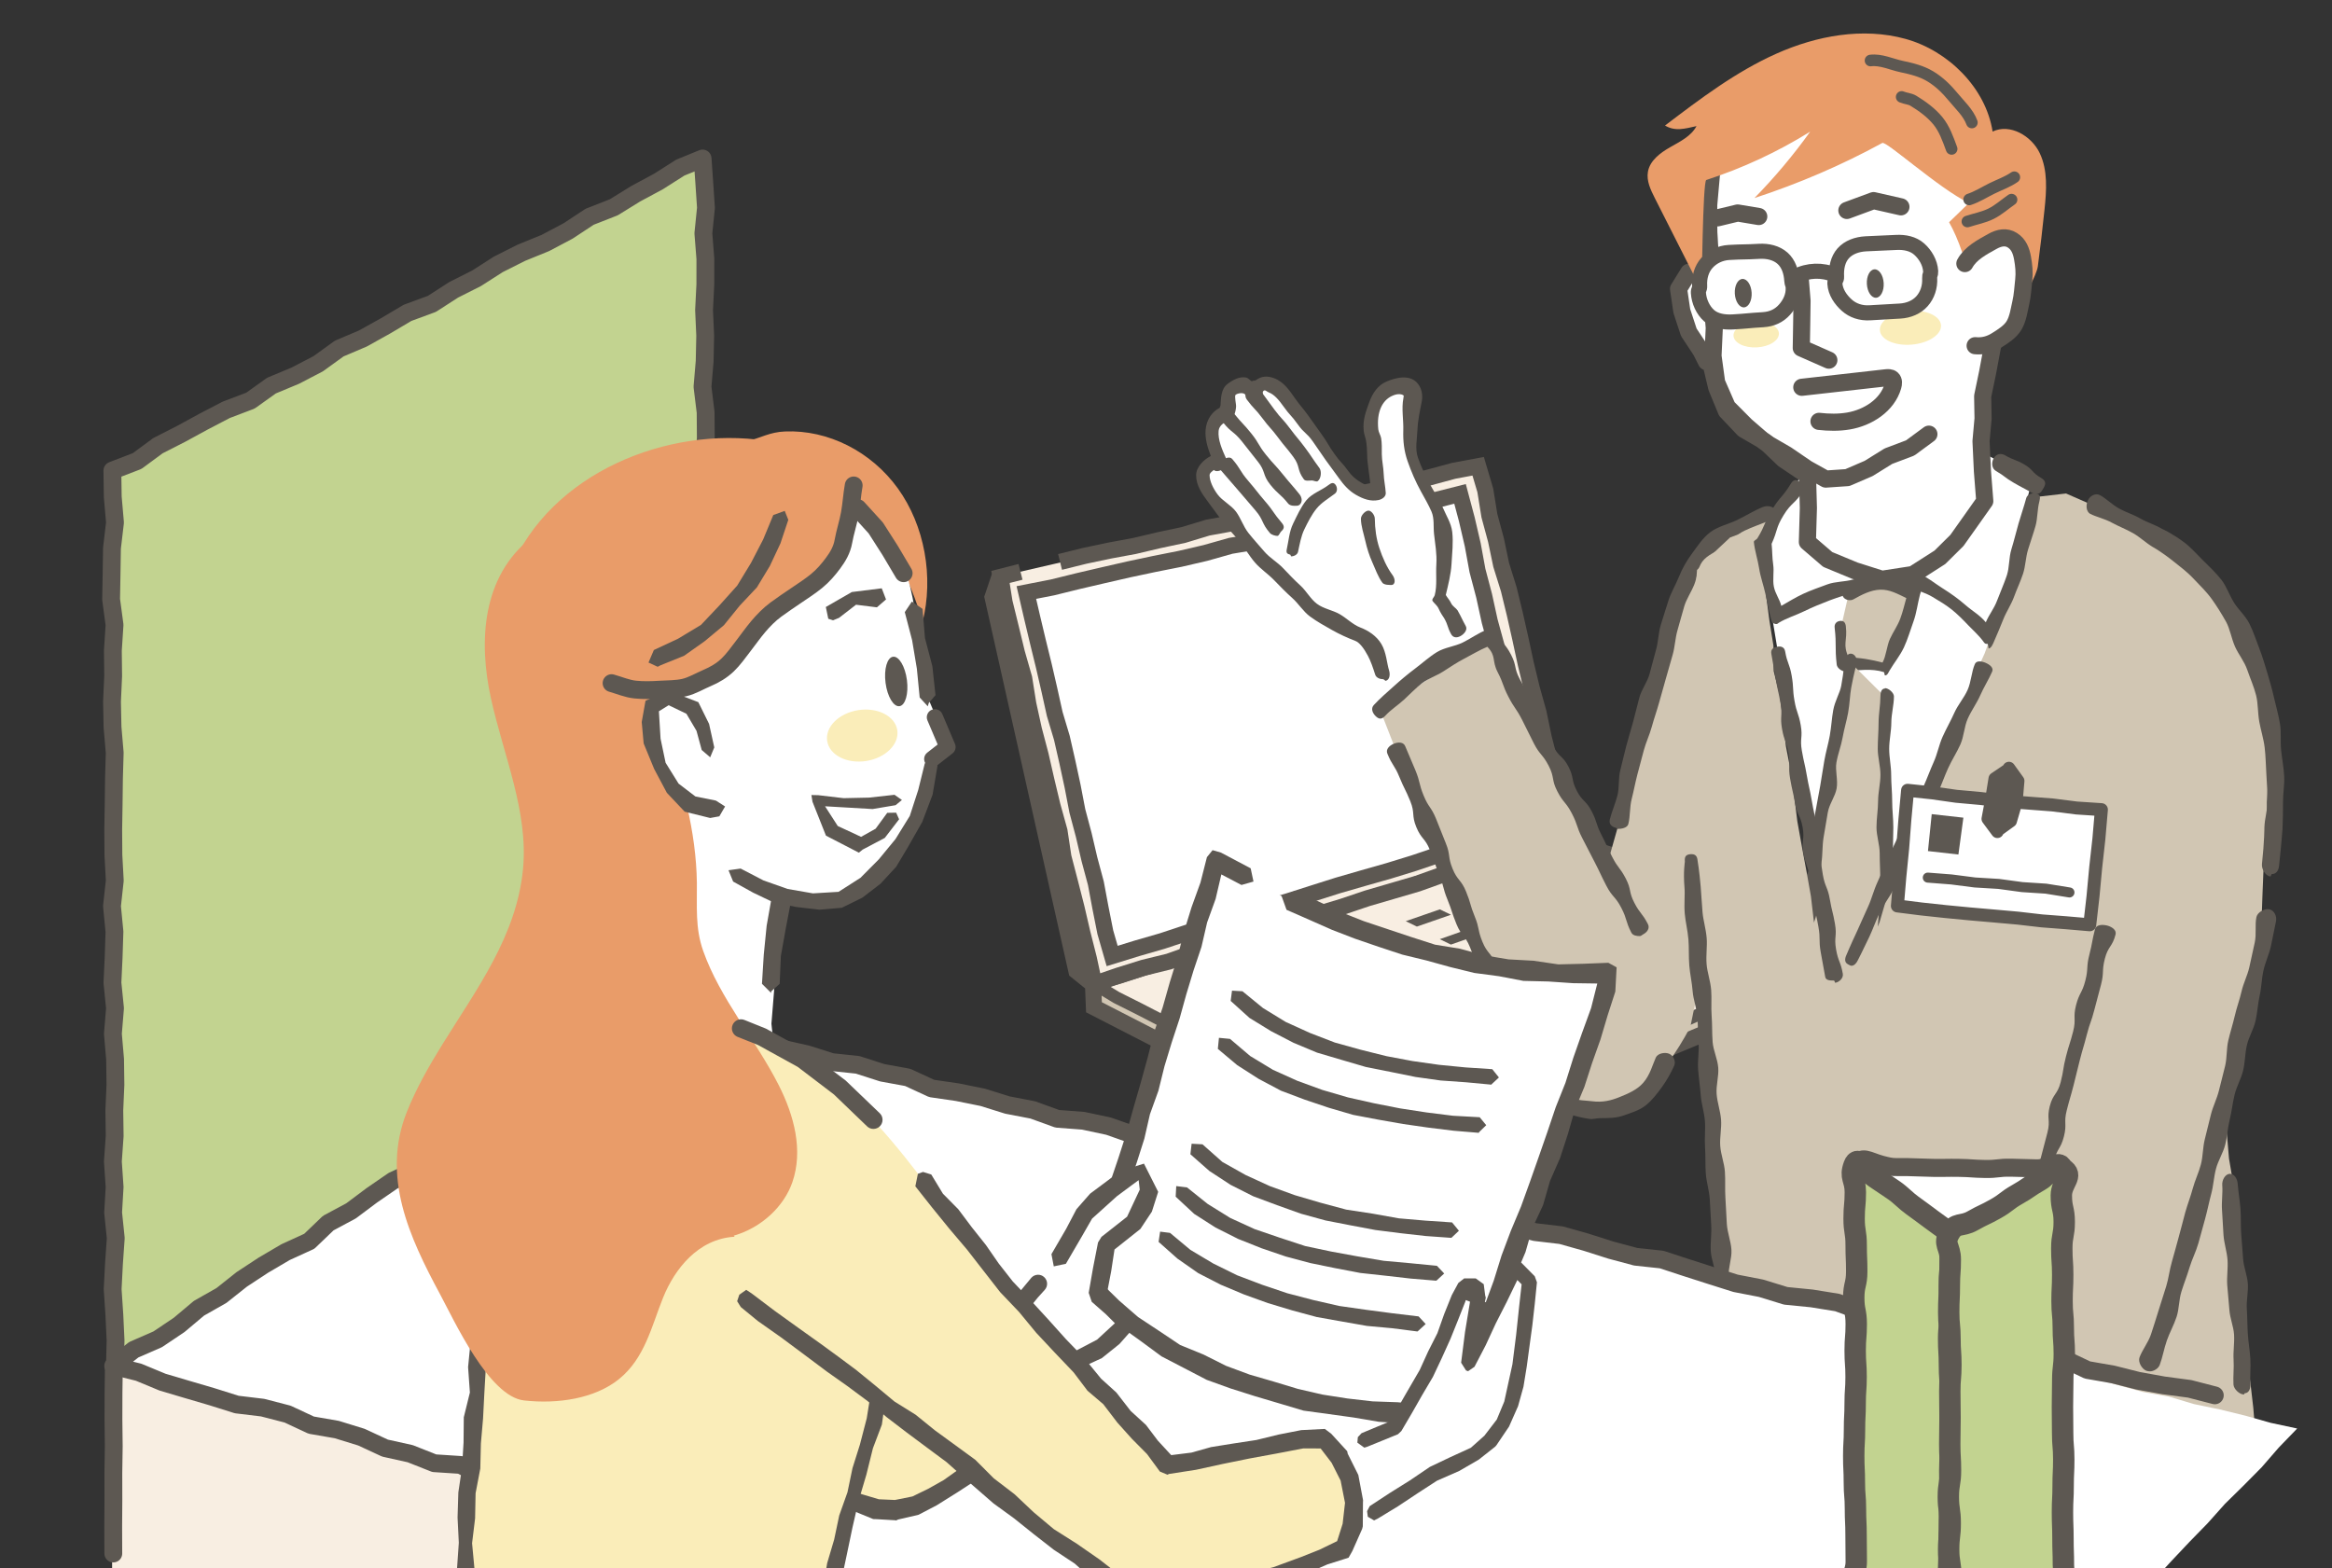 <?xml version="1.0" encoding="UTF-8"?>
<svg id="_レイヤー_2" data-name="レイヤー 2" xmlns="http://www.w3.org/2000/svg" width="204" height="137.172" xmlns:xlink="http://www.w3.org/1999/xlink" viewBox="0 0 204 137.172">
  <rect x="0" y="0" width="204" height="137.172" fill="#333333" stroke="none"/>
  <defs>
    <style>
      .cls-1 {
        fill: #fff;
      }

      .cls-2 {
        fill: #f8eee2;
      }

      .cls-3 {
        stroke-width: 1.134px;
      }

      .cls-3, .cls-4, .cls-5, .cls-6, .cls-7, .cls-8, .cls-9, .cls-10, .cls-11, .cls-12, .cls-13, .cls-14, .cls-15, .cls-16, .cls-17, .cls-18 {
        fill: none;
      }

      .cls-3, .cls-4, .cls-5, .cls-6, .cls-7, .cls-8, .cls-9, .cls-10, .cls-12, .cls-13, .cls-15, .cls-16, .cls-17, .cls-18 {
        stroke: #5d5852;
      }

      .cls-3, .cls-4, .cls-6, .cls-7, .cls-8, .cls-9, .cls-10, .cls-12, .cls-13, .cls-15, .cls-16, .cls-17, .cls-18 {
        stroke-linecap: round;
        stroke-linejoin: round;
      }

      .cls-19 {
        fill: #e99c69;
      }

      .cls-4 {
        stroke-width: 1.578px;
      }

      .cls-5 {
        stroke-miterlimit: 10;
        stroke-width: 1.417px;
      }

      .cls-6 {
        stroke-width: 1.069px;
      }

      .cls-7 {
        stroke-width: 1.038px;
      }

      .cls-8 {
        stroke-width: 1.319px;
      }

      .cls-9 {
        stroke-width: 1.097px;
      }

      .cls-20 {
        fill: #c2d390;
      }

      .cls-10 {
        stroke-width: .877px;
      }

      .cls-21 {
        fill: #5d5852;
      }

      .cls-22 {
        fill: #d1c6b3;
      }

      .cls-12 {
        stroke-width: 1.016px;
      }

      .cls-13 {
        stroke-width: 1.499px;
      }

      .cls-14 {
        clip-path: url(#clippath);
      }

      .cls-15 {
        stroke-width: 1.563px;
      }

      .cls-16 {
        stroke-width: 1.559px;
      }

      .cls-17 {
        stroke-width: .554px;
      }

      .cls-23 {
        fill: #faedb9;
      }

      .cls-18 {
        stroke-width: 1.873px;
      }
    </style>
    <clipPath id="clippath">
      <rect class="cls-11" width="204" height="137.172"/>
    </clipPath>
  </defs>
  <g id="_レイヤー_1-2" data-name="レイヤー 1">
    <g class="cls-14">
      <polygon class="cls-1" points="157.476 41.758 153.894 47.133 160.263 85.748 173.599 58.08 177.779 41.957 173.4 39.569 157.476 41.758"/>
      <g>
        <polygon class="cls-2" points="9.807 142.826 9.807 119.488 165.294 162.978 165.294 180.087 165.294 185.693 165.294 189.979 9.807 142.826"/>
        <polyline class="cls-16" points="9.962 119.488 9.93 121.827 9.924 124.168 9.951 126.513 9.916 128.858 9.92 131.203 9.904 133.552 9.912 135.902"/>
        <g>
          <polygon class="cls-22" points="87.442 50.433 86.832 52.24 94.168 84.947 95.619 86.118 95.698 88.116 122.073 101.672 162.269 84.912 162.202 83.23 143.287 84.261 98.356 85.202 89.827 51.862 87.442 50.433"/>
          <polygon class="cls-2" points="95.699 86.115 137.07 73.134 129.325 40.761 87.442 50.433 95.699 86.115"/>
          <polygon class="cls-2" points="95.699 86.115 137.07 73.134 162.202 83.23 121.995 99.71 95.699 86.115"/>
          <polygon class="cls-6" points="95.784 86.122 97.906 85.536 100.074 84.829 102.253 84.167 104.418 83.453 106.589 82.752 108.715 81.914 110.959 81.444 113.131 80.751 115.271 79.945 117.463 79.311 119.64 78.625 121.849 78.042 123.959 77.157 126.183 76.621 128.365 75.947 130.486 75.075 132.734 74.607 134.884 73.815 137.072 73.083 139.125 74.065 141.291 74.725 143.39 75.55 145.454 76.463 147.572 77.243 149.653 78.105 151.705 79.049 153.838 79.794 155.915 80.682 157.975 81.614 160.069 82.47 162.195 83.23 160.074 84.063 157.975 84.964 155.862 85.828 153.718 86.618 151.623 87.535 149.485 88.343 147.401 89.288 145.294 90.173 143.126 90.916 141.081 91.955 138.9 92.664 136.853 93.7 134.757 94.608 132.613 95.407 130.489 96.261 128.359 97.101 126.232 97.951 124.164 98.953 121.992 99.777 120.003 98.608 117.903 97.718 115.9 96.635 113.969 95.416 111.946 94.374 109.906 93.361 107.789 92.508 105.798 91.404 103.856 90.202 101.738 89.337 99.714 88.29 97.673 87.266 95.784 86.122"/>
          <polyline class="cls-5" points="89.273 50.027 87.521 50.472 87.872 52.679 88.419 54.901 88.956 57.123 89.588 59.325 89.949 61.589 90.44 63.825 91.024 66.038 91.534 68.269 92.067 70.495 92.679 72.699 93.021 74.968 93.599 77.185 94.166 79.406 94.685 81.638 95.249 83.863 95.724 86.072 97.846 85.344 100.022 84.664 102.239 84.121 104.388 83.359 106.581 82.726 108.745 82.012 110.915 81.304 113.126 80.735 115.278 79.969 117.462 79.308 119.625 78.58 121.817 77.94 124.004 77.3 126.154 76.53 128.337 75.858 130.549 75.275 132.718 74.556 134.887 73.824 137.077 73.138 136.567 70.974 135.983 68.836 135.583 66.651 135.033 64.503 134.581 62.33 133.985 60.193 133.466 58.036 132.998 55.866 132.511 53.705 131.986 51.55 131.323 49.426 130.868 47.251 130.289 45.106 129.933 42.903 129.308 40.788 127.162 41.189 125.032 41.765 122.896 42.33 120.744 42.81 118.581 43.258 116.443 43.806 114.272 44.222 112.127 44.744 109.965 45.195 107.829 45.762 105.657 46.156 103.54 46.798 101.377 47.258 99.226 47.766 97.049 48.168 94.882 48.626 92.733 49.159"/>
          <polyline class="cls-5" points="87.442 50.433 86.832 52.24 94.168 84.947 95.619 86.118 95.698 88.116 122.073 101.672 162.269 84.912 162.202 83.23"/>
          <g>
            <polygon class="cls-1" points="97.29 83.631 99.467 82.959 101.678 82.32 103.865 81.595 106.088 80.992 108.269 80.248 110.446 79.495 112.66 78.852 114.854 78.151 117.051 77.455 119.266 76.815 121.479 76.186 123.681 75.509 125.866 74.768 128.103 74.194 130.3 73.487 132.494 72.761 134.64 72.033 134.118 69.86 133.607 67.638 133.16 65.397 132.514 63.207 131.948 60.996 131.503 58.755 130.922 56.552 130.318 54.351 129.829 52.119 129.246 49.91 128.833 47.659 128.314 45.43 127.722 43.204 125.497 43.77 123.244 44.154 121.041 44.773 118.827 45.329 116.567 45.695 114.347 46.232 112.121 46.753 109.918 47.371 107.66 47.749 105.458 48.371 103.235 48.888 100.993 49.333 98.755 49.808 96.524 50.319 94.296 50.838 92.07 51.387 89.784 51.834 90.284 53.99 90.787 56.104 91.306 58.218 91.795 60.337 92.267 62.462 92.891 64.55 93.375 66.672 93.834 68.8 94.244 70.936 94.804 73.039 95.3 75.16 95.865 77.266 96.266 79.41 96.692 81.552 97.29 83.631"/>
            <polygon class="cls-5" points="97.29 83.631 99.467 82.959 101.678 82.32 103.865 81.595 106.088 80.992 108.269 80.248 110.446 79.495 112.66 78.852 114.854 78.151 117.051 77.455 119.266 76.815 121.479 76.186 123.681 75.509 125.866 74.768 128.103 74.194 130.3 73.487 132.494 72.761 134.64 72.033 134.118 69.86 133.607 67.638 133.16 65.397 132.514 63.207 131.948 60.996 131.503 58.755 130.922 56.552 130.318 54.351 129.829 52.119 129.246 49.91 128.833 47.659 128.314 45.43 127.722 43.204 125.497 43.77 123.244 44.154 121.041 44.773 118.827 45.329 116.567 45.695 114.347 46.232 112.121 46.753 109.918 47.371 107.66 47.749 105.458 48.371 103.235 48.888 100.993 49.333 98.755 49.808 96.524 50.319 94.296 50.838 92.07 51.387 89.784 51.834 90.284 53.99 90.787 56.104 91.306 58.218 91.795 60.337 92.267 62.462 92.891 64.55 93.375 66.672 93.834 68.8 94.244 70.936 94.804 73.039 95.3 75.16 95.865 77.266 96.266 79.41 96.692 81.552 97.29 83.631"/>
          </g>
          <g>
            <path class="cls-21" d="m106.051,86.882l-.932-.512,3.023-.932.932.512-3.023.932Zm6.046-1.864l-.932-.512,3.023-.932.932.512-3.023.932Z"/>
            <path class="cls-21" d="m117.984,83.128l-.973-.473,2.982-1.035.973.473-2.982,1.035Zm5.963-2.07l-.973-.473,2.982-1.035.973.473-2.982,1.035Zm5.963-2.07l-.973-.473,2.982-1.035.973.473-2.982,1.035Z"/>
            <path class="cls-21" d="m135.4,76.988l-.93-.511,2.949-.978.93.511-2.949.978Z"/>
          </g>
          <g>
            <path class="cls-21" d="m109.17,88.498l-.935-.513,3-.939.935.513-3,.939Zm6-1.878l-.935-.513,3-.939.935.513-3,.939Z"/>
            <path class="cls-21" d="m121.01,84.717l-.975-.474,2.957-1.042.975.474-2.957,1.042Zm5.915-2.084l-.975-.474,2.957-1.042.975.474-2.957,1.042Zm5.915-2.084l-.975-.474,2.957-1.042.975.474-2.957,1.042Z"/>
            <path class="cls-21" d="m138.283,78.536l-.933-.512,2.926-.985.933.512-2.926.985Z"/>
          </g>
          <g>
            <path class="cls-21" d="m112.368,89.935l-.933-.513,2.986-.949.933.513-2.986.949Zm5.972-1.898l-.933-.513,2.986-.949.933.513-2.986.949Z"/>
            <path class="cls-21" d="m124.153,86.113l-.973-.473,2.943-1.052.973.473-2.943,1.052Zm5.886-2.104l-.973-.473,2.943-1.052.973.473-2.943,1.052Zm5.886-2.104l-.973-.473,2.943-1.052.973.473-2.943,1.052Z"/>
            <path class="cls-21" d="m141.343,79.871l-.932-.511,2.912-.995.932.511-2.912.995Z"/>
          </g>
          <g>
            <path class="cls-21" d="m115.759,91.606l-.932-.512,2.938-.978.932.512-2.938.978Zm5.877-1.956l-.932-.512,2.938-.978.932.512-2.938.978Z"/>
            <path class="cls-21" d="m127.354,87.669l-.971-.472,2.894-1.082.971.472-2.894,1.082Zm5.788-2.164l-.971-.472,2.894-1.082.971.472-2.894,1.082Zm5.788-2.164l-.971-.472,2.894-1.082.971.472-2.894,1.082Z"/>
            <path class="cls-21" d="m144.256,81.251l-.931-.511,2.864-1.024.931.511-2.864,1.024Z"/>
          </g>
          <g>
            <path class="cls-21" d="m118.623,93.014l-.932-.512,2.938-.978.932.512-2.938.978Zm5.877-1.956l-.932-.512,2.938-.978.932.512-2.938.978Z"/>
            <path class="cls-21" d="m130.218,89.077l-.971-.472,2.894-1.082.971.472-2.894,1.082Zm5.788-2.164l-.971-.472,2.894-1.082.971.472-2.894,1.082Zm5.788-2.164l-.971-.472,2.894-1.082.971.472-2.894,1.082Z"/>
            <path class="cls-21" d="m147.12,82.659l-.931-.511,2.864-1.024.931.511-2.864,1.024Z"/>
          </g>
          <polygon class="cls-17" points="130.331 90.583 140.981 86.471 146.17 88.694 135.878 92.955 130.331 90.583"/>
        </g>
        <path class="cls-22" d="m155.835,44.722s-7.502,2.314-8.599,6.875c-1.097,4.561-6.579,23.807-6.579,23.807l-10.331-19.632-9.544,6.461,9.174,23.514s3.507,10.048,5.935,10.431c2.428.383,6.783,3.375,11.977-6.337l4.245-20.744.842-16.26,2.88-8.115Z"/>
        <g>
          <polygon class="cls-1" points="173.625 43.837 173.42 41.216 173.298 38.589 173.476 36.615 173.441 34.658 173.872 32.587 174.263 30.501 174.688 28.421 174.967 26.444 174.454 24.234 174.212 21.983 174.016 19.723 173.899 17.414 171.888 16.248 169.97 15.004 167.978 13.871 166.159 12.471 164.314 11.109 162.222 10.122 160.28 8.891 158.353 7.546 156.048 6.904 153.962 8.007 152.45 9.755 151.161 11.673 149.76 13.511 149.477 16.308 149.469 19.092 149.503 21.767 149.492 24.453 148.962 24.065 147.733 23.823 146.837 25.27 147.124 27.211 147.733 29.067 148.802 30.687 149.28 31.639 149.677 31.801 150.178 33.91 151.022 35.954 152.537 37.556 154.435 38.655 156.027 40.179 157.835 41.396 158.113 41.462 158.195 44.438 158.107 47.413 159.887 48.942 162.243 49.918 164.631 50.676 167.346 50.258 169.698 48.754 171.188 47.28 172.408 45.56 173.625 43.837"/>
          <polygon class="cls-13" points="173.625 43.837 173.42 41.216 173.298 38.589 173.476 36.615 173.441 34.658 173.872 32.587 174.263 30.501 174.688 28.421 174.967 26.444 174.454 24.234 174.212 21.983 174.016 19.723 173.899 17.414 171.888 16.248 169.97 15.004 167.978 13.871 166.159 12.471 164.314 11.109 162.222 10.122 160.28 8.891 158.353 7.546 156.048 6.904 153.962 8.007 152.45 9.755 151.161 11.673 149.76 13.511 149.477 16.308 149.469 19.092 149.503 21.767 149.492 24.453 148.962 24.065 147.733 23.823 146.837 25.27 147.124 27.211 147.733 29.067 148.802 30.687 149.28 31.639 149.677 31.801 150.178 33.91 151.022 35.954 152.537 37.556 154.435 38.655 156.027 40.179 157.835 41.396 158.113 41.462 158.195 44.438 158.107 47.413 159.887 48.942 162.243 49.918 164.631 50.676 167.346 50.258 169.698 48.754 171.188 47.28 172.408 45.56 173.625 43.837"/>
        </g>
        <ellipse class="cls-23" cx="167.123" cy="28.672" rx="2.683" ry="1.479" transform="translate(-1.861 14.652) rotate(-4.992)"/>
        <ellipse class="cls-23" cx="153.631" cy="29.266" rx="1.989" ry="1.124" transform="translate(-1.367 8.419) rotate(-3.125)"/>
        <polyline class="cls-13" points="149.825 14.02 149.608 16.433 149.391 18.872 149.534 21.32 149.749 23.772 149.757 26.231 149.963 28.679 149.85 31.137 150.168 33.459 151.107 35.609 152.729 37.241 154.393 38.677 156.289 39.779 158.085 41.004 159.713 41.91 161.607 41.781 163.469 40.979 165.193 39.907 167.101 39.187 168.737 37.981"/>
        <line class="cls-7" x1="174.684" y1="25.036" x2="174.179" y2="20.792"/>
        <polyline class="cls-13" points="157.47 24.25 157.639 26.316 157.609 28.385 157.574 30.444 159.985 31.506"/>
        <path class="cls-21" d="m178.232,43.197c-.134,0-.344-.005-.468-.077-.798-.463-.818-.43-1.616-.894s-.743-.559-1.541-1.022c-.377-.219-.419-.738-.199-1.117.219-.376.615-.477.997-.255.798.463.874.332,1.671.794s.656.707,1.454,1.169c.379.219.489.462.27.841-.147.254-.295.559-.568.559Z"/>
        <polyline class="cls-13" points="150.249 19.058 152.011 18.633 153.853 18.941"/>
        <polyline class="cls-13" points="161.562 18.41 163.894 17.549 166.29 18.094"/>
        <path class="cls-13" d="m157.619,33.88c2.451-.276,4.902-.552,7.353-.828.186-.021.396-.035.536.09.172.152.144.426.079.646-.485,1.665-2.174,2.751-3.884,3.041-.855.145-1.719.129-2.581.032"/>
        <path class="cls-19" d="m149.262,15.747c3.186-1.036,6.246-2.459,9.09-4.23-1.471,2.056-3.109,4.003-4.877,5.81,3.866-1.264,7.615-2.868,11.182-4.818.367-.201,4.938,3.976,7.584,5.254-.604.559-1.135,1.117-1.739,1.677,1.714,3.015,2.609,8.248,3.163,11.255.138.749,4.395-5.831,4.603-7.401.218-1.644.407-3.293.581-4.948.176-1.67.304-3.437-.418-4.953s-2.606-2.609-4.121-1.884c-.596-3.823-3.892-7.08-7.623-8.107-3.731-1.026-7.771-.279-11.304,1.299-3.533,1.578-6.649,3.94-9.73,6.281.883.535,1.747.274,2.755.05-.465.882-1.445,1.355-2.31,1.849-.866.495-1.766,1.163-1.94,2.144-.14.791.233,1.574.596,2.291,1.358,2.684,2.717,5.369,4.075,8.053.052.103.116-9.519.434-9.623Z"/>
        <g>
          <path class="cls-8" d="m157.117,24.161c1.029-.539,2.306-.582,3.368-.111"/>
          <g>
            <g>
              <path class="cls-1" d="m166.202,27.212q-1.323.076-2.646.152c-.761.044-1.467-.188-1.997-.661s-1.002-1.138-1.046-1.899c-.017-.292.164-.302.147-.594-.044-.761.108-1.518.581-2.049s1.206-.788,1.967-.831c1.323-.076,1.325-.045,2.648-.121.761-.044,1.504.111,2.035.584s.958,1.182,1.002,1.943c.017.292-.105.299-.088.591.044.761-.196,1.491-.669,2.022s-1.172.82-1.934.864Z"/>
              <path class="cls-8" d="m166.202,27.212q-1.323.076-2.646.152c-.761.044-1.467-.188-1.997-.661s-1.002-1.138-1.046-1.899c-.017-.292.164-.302.147-.594-.044-.761.108-1.518.581-2.049s1.206-.788,1.967-.831c1.323-.076,1.325-.045,2.648-.121.761-.044,1.504.111,2.035.584s.958,1.182,1.002,1.943c.017.292-.105.299-.088.591.044.761-.196,1.491-.669,2.022s-1.172.82-1.934.864Z"/>
            </g>
            <g>
              <path class="cls-1" d="m154.235,27.967c-1.323.076-1.321.119-2.644.195-.761.044-1.555-.078-2.085-.551s-.888-1.239-.932-2c-.017-.292.126-.3.109-.592-.044-.761.159-1.484.632-2.015s1.164-.874,1.926-.918c1.323-.076,1.326-.024,2.649-.1.761-.044,1.513.133,2.044.606s.766,1.201.81,1.962c.017.292.103.287.12.579.044.761-.287,1.432-.76,1.963s-1.108.827-1.869.87Z"/>
              <path class="cls-8" d="m154.235,27.967c-1.323.076-1.321.119-2.644.195-.761.044-1.555-.078-2.085-.551s-.888-1.239-.932-2c-.017-.292.126-.3.109-.592-.044-.761.159-1.484.632-2.015s1.164-.874,1.926-.918c1.323-.076,1.326-.024,2.649-.1.761-.044,1.513.133,2.044.606s.766,1.201.81,1.962c.017.292.103.287.12.579.044.761-.287,1.432-.76,1.963s-1.108.827-1.869.87Z"/>
            </g>
            <ellipse class="cls-21" cx="152.495" cy="25.645" rx=".737" ry="1.246" transform="translate(-1.222 8.805) rotate(-3.294)"/>
            <ellipse class="cls-21" cx="164.046" cy="24.805" rx=".737" ry="1.246" transform="translate(-1.154 9.467) rotate(-3.294)"/>
          </g>
        </g>
        <g>
          <path class="cls-1" d="m171.884,23.058c.502-.917,1.505-1.435,2.418-1.944.572-.319,1.188-.451,1.739-.097s.769.912.886,1.557.178,1.269.106,1.921c-.073.665-.107,1.346-.258,1.999-.152.659-.239,1.373-.579,1.957-.335.574-.974.968-1.536,1.323-.575.364-1.201.537-1.878.467"/>
          <path class="cls-13" d="m171.884,23.058c.502-.917,1.505-1.435,2.418-1.944.572-.319,1.188-.451,1.739-.097s.769.912.886,1.557.178,1.269.106,1.921c-.073.665-.107,1.346-.258,1.999-.152.659-.239,1.373-.579,1.957-.335.574-.974.968-1.536,1.323-.575.364-1.201.537-1.878.467"/>
        </g>
        <path class="cls-12" d="m172.258,17.448c.693-.226,1.328-.634,1.982-.958s1.371-.57,1.971-.985"/>
        <path class="cls-12" d="m172.105,19.376c.693-.226,1.415-.354,2.069-.678s1.193-.82,1.793-1.234"/>
        <path class="cls-12" d="m172.497,10.717c-.316-.856-1.042-1.516-1.623-2.22s-1.217-1.333-1.996-1.807-1.646-.681-2.538-.871-1.803-.639-2.709-.525"/>
        <path class="cls-12" d="m170.726,13.027c-.316-.856-.63-1.764-1.21-2.468s-1.359-1.273-2.139-1.746c-.303-.184-.696-.191-1.021-.333"/>
        <g>
          <g>
            <path class="cls-22" d="m161.76,51.776c.598-.337,1.285-.517,1.94-.625.665-.11,1.389-.233,2.052-.108.652.123,1.14.585,1.732.934-.202.759-.247,1.499-.514,2.235-.269.742-.65,1.439-.979,2.146-.335.718-.778,1.256-1.17,1.926-.569-.18-1.053-.282-1.639-.347-.59-.065-1.342.17-1.933.227-.121-1.073-.066-2.253-.187-3.328"/>
            <path class="cls-21" d="m164.903,59.084c-.058,0-.052-.272-.11-.29-1.082-.341-2.238-.159-3.336-.052-.287.023-.747-.28-.783-.597-.182-1.611,0-1.632-.182-3.243-.036-.321.157-.549.476-.585.322-.035.468.153.505.474.151,1.336-.313,1.522.25,2.742.917-.03,2.061.191,2.958.427.321-.574.371-1.462.651-2.073.276-.602.673-1.149.905-1.776s.343-1.154.525-1.792c-.764-.366-1.452-.759-2.278-.734s-1.613.432-2.353.849c-.281.157-.742.052-.899-.229-.158-.28.099-.534.38-.693.654-.37,1.244-.974,1.968-1.092.731-.12,1.479.299,2.208.435.72.134,1.528.078,2.176.461.225.133.058.465-.01.717-.205.772-.291,1.577-.565,2.332s-.495,1.537-.831,2.259c-.343.737-.869,1.365-1.268,2.047-.107.183-.184.414-.387.414Z"/>
          </g>
          <g>
            <path class="cls-22" d="m161.789,57.87c-.21,1.094-.275.785-.531,2.167-.115.621.091,1.421-.06,2.253-.122.672-.505,1.362-.645,2.147-.123.694-.357,1.41-.49,2.177-.123.707.064,1.496-.065,2.252-.122.714-.577,1.392-.702,2.14-.12.722-.173,1.468-.293,2.212-.118.728-.291,1.456-.407,2.195-.115.733-.198,1.475-.309,2.212s.132,1.527.026,2.26c-.107.744-.228,1.479-.328,2.21-.102.75-.327,1.473-.419,2.2-.096.756-.098,1.506-.18,2.227-.087.765-.31,1.491-.379,2.204-.075.778-.221,1.515-.271,2.215-.057.8-.135,1.549-.155,2.226-.03,1.187.177,1.192.148,2.379s-.288,1.182-.317,2.371-.103,1.213.04,2.393c.12.986.262.975.551,1.925s.316.944.605,1.897.402.92.692,1.874-.437,1.689.56,1.7c1.263.014.807-.756,1.649-1.697s.759-1.018,1.602-1.961,1.368-.587,1.904-1.733c.496-1.062.059-1.208.2-2.371s-.003-1.183.138-2.348.203-1.156.322-2.324c.008-.531.176-1.302.184-2.279.005-.675-.006-1.444-.002-2.29.004-.712.088-1.478.092-2.288.003-.73-.029-1.496-.026-2.29.003-.739.037-1.503.04-2.285.003-.748-.267-1.513-.265-2.289.003-.755.284-1.519.286-2.29.002-.76-.28-1.526-.278-2.292s.022-1.531.024-2.293c.002-.771.206-1.537.208-2.295.002-.777-.219-1.545-.217-2.298.002-.783.115-1.549.117-2.294.002-.792-.122-1.559-.121-2.294.002-.805-.023-1.571-.022-2.289.002-.83.165-1.597.167-2.285"/>
            <path class="cls-21" d="m158.858,108.662c-.041,0-.065-.244-.108-.253-.205-.045-.345-.128-.407-.329-.289-.95-.412-.913-.701-1.863s-.363-.93-.652-1.883-.027-1.034-.317-1.988-.544-.877-.833-1.831c-.018-.061.08-.167.082-.229.03-1.187.067-1.186.096-2.373s.059-1.188.088-2.377-.197-1.195-.166-2.383c.019-.679.242-1.423.299-2.227.05-.702.295-1.43.371-2.211.069-.714-.025-1.475.062-2.241.082-.722.024-1.482.12-2.239.092-.727.309-1.453.411-2.202.1-.731.307-1.456.415-2.2.106-.734.04-1.498.151-2.237s.518-1.432.633-2.167c.116-.743-.152-1.543-.034-2.273.121-.747.334-1.471.455-2.197.125-.752.283-1.485.405-2.204.129-.758.237-1.497.361-2.206.134-.77.353-1.492.477-2.19.14-.789.177-1.543.299-2.218.151-.834.587-1.518.702-2.14.249-1.346.281-2.17.289-2.214.059-.317.309-.666.624-.598.317.061.516.489.454.805-.008.044-.244.828-.492,2.169-.115.62-.123,1.378-.274,2.208-.122.671-.343,1.387-.483,2.171-.123.692-.403,1.398-.536,2.163-.123.705.147,1.506.019,2.26-.121.713-.653,1.376-.776,2.121-.12.72-.251,1.452-.371,2.193-.117.725-.071,1.485-.186,2.222-.115.731-.274,1.459-.385,2.194s.061,1.513-.045,2.244c-.107.742-.621,1.422-.721,2.15-.102.748.017,1.517-.075,2.242-.096.754-.18,1.494-.262,2.213-.087.763-.055,1.514-.124,2.225-.076.776-.112,1.516-.163,2.214-.058.8-.268,1.532-.287,2.205-.03,1.171-.223,1.166-.252,2.337s.081,1.175.053,2.348-.269,1.208-.114,2.37c.151,1.128.428,1.088.759,2.177s.473,1.048.805,2.138-.531,1.979.564,2.296c1.018.295.618-.986,1.325-1.776s.934-.588,1.642-1.379.696-.789,1.123-1.761c.459-1.045.135-1.075.272-2.209s.444-1.098.582-2.233.243-1.127.358-2.264c.007-.526-.096-1.322-.089-2.305.005-.669.016-1.434.021-2.281.004-.707-.082-1.471-.079-2.284.003-.725-.163-1.489-.16-2.286.003-.734.148-1.495.151-2.281.003-.741.017-1.504.02-2.284.002-.747.13-1.51.133-2.286.002-.751.095-1.515.097-2.287.002-.754-.052-1.518-.05-2.287.002-.758-.282-1.522-.28-2.288.002-.76.138-1.524.14-2.288s.204-1.527.206-2.288c.002-.766-.237-1.531-.235-2.291.002-.768.071-1.532.073-2.288.002-.771.159-1.534.16-2.287.001-.322.07-.687.392-.687,0,0,.001-.036.002-.036.322.001.789.403.789.725-.002.754-.227,1.518-.229,2.29-.002.757-.186,1.521-.187,2.29-.002.76.176,1.525.174,2.292s.09,1.528.088,2.293.102,1.531.1,2.292c-.002.768-.039,1.534-.041,2.293-.002.772-.309,1.537-.311,2.294-.002.775.311,1.542.309,2.296-.002.779-.045,1.544-.047,2.294-.003.782.025,1.547.022,2.291-.003.79.028,1.556.025,2.293-.003.798-.083,1.563-.086,2.289-.004.815.058,1.58.054,2.289-.005.851-.233,1.619-.238,2.292-.007.977-.068,1.742-.076,2.272-.119,1.176-.123,1.174-.264,2.348s-.225,1.166-.367,2.341.108,1.206-.034,2.381c-.014.119-.185.183-.265.272-.842.941-.774,1.002-1.616,1.943s-.847.939-1.691,1.882-.91.883-1.754,1.825c-.112.125-.226.39-.389.39Z"/>
          </g>
        </g>
        <path class="cls-21" d="m141.511,72.514c-.059,0-.082-.075-.143-.091-.403-.1-.641-.342-.541-.744.177-.709.484-1.385.665-2.094s.064-1.493.249-2.201.335-1.425.524-2.132.407-1.406.6-2.112.35-1.422.546-2.127.686-1.329.885-2.033.365-1.418.568-2.12.205-1.467.412-2.168.447-1.393.657-2.091c.213-.709.635-1.397.939-2.146.287-.708.65-1.364,1.125-2.005.511-.693.969-1.417,1.642-1.912.688-.506,1.565-.681,2.313-1.043.794-.384,1.52-.843,2.254-1.138.381-.16.964-.081,1.119.305.156.385-.242.761-.627.916-.677.273-1.409.524-2.101.851-.683.322-1.195.959-1.803,1.389-.619.438-1.43.703-1.879,1.311-.408.55-.442,1.35-.699,1.999-.26.659-.684,1.261-.874,1.897-.209.696-.388,1.402-.594,2.101s-.223,1.451-.425,2.152-.401,1.4-.6,2.102-.397,1.402-.592,2.105-.443,1.39-.635,2.094-.515,1.372-.703,2.077-.378,1.41-.562,2.115-.314,1.427-.495,2.133-.115,1.473-.291,2.179c-.085.343-.596.432-.933.432Z"/>
        <g>
          <g>
            <path class="cls-1" d="m127.307,55.276c-.358-.66-.092-.807-.466-1.458-.288-.427-.711-1.222-.999-1.649.229-.89.542-1.815.602-2.756.059-.922-.094-1.855-.2-2.787-.089-.79-.342-1.503-.666-2.215-.321-.706-.528-1.483-.904-2.173s-.838-1.322-1.092-2.054c-.287-.827-.256-1.697-.225-2.582s-.043-1.787.12-2.627c.296-1.521-1.091-1.515-2.076-1.044-.68.326-1.058,1-1.249,1.644-.189.638-.259,1.392-.189,2.052.077.722.44,1.383.447,2.111.005.571-.005,1.142.014,1.712s-.007,1.123.026,1.693c-.534.118-1.129.011-1.674-.32-.493-.299-.909-.78-1.24-1.245-.384-.541-.947-.955-1.332-1.496s-.6-1.202-.984-1.742-.653-1.164-1.038-1.705-.723-1.114-1.108-1.655c-.459-.646-1.157-1.126-1.833-1.372s-1.537-.054-1.501.753c-.411-.727-1.291-.582-1.875-.143s-.444,1.875-.667,1.933c-.591.154-.963.787-1.029,1.49-.092.969.28,1.954.687,2.853-.507-.478-1.603.351-1.597,1.08s.343,1.469.771,2.043c.435.585.939,1.127,1.384,1.713s.987,1.092,1.444,1.664c.46.576.926,1.141,1.403,1.694.483.56,1.06,1.021,1.564,1.546.513.535.888,1.196,1.426,1.682.551.497,1.015,1.109,1.597,1.541.595.441,1.355.639,1.986.997.641.363,1.292.691,1.974.953.542.208,1.163.719,1.544,1.398.349.622.666,1.351.847,1.923"/>
            <path class="cls-21" d="m121,59.418c-.28,0-.612-.121-.701-.402-.195-.615-.387-1.179-.634-1.642-.371-.696-.751-1.174-1.107-1.31-.698-.268-1.383-.582-2.038-.951-.647-.365-1.311-.733-1.919-1.179-.599-.44-1.002-1.126-1.565-1.628-.556-.496-1.068-1.025-1.591-1.565s-1.166-.957-1.656-1.522c-.494-.57-.867-1.234-1.331-1.815-.474-.593-1.011-1.123-1.456-1.709-.463-.611-.9-1.22-1.335-1.804-.51-.687-1.024-1.399-1.031-2.308-.006-.751.71-1.402,1.284-1.693-.263-.684-.529-1.515-.454-2.311.08-.832.529-1.546,1.223-1.898.003-.041.074-.155.078-.2.048-.62.021-1.448.618-1.896.437-.331,1.038-.677,1.624-.556.192.04.332.246.5.332.084-.097.254-.031.361-.109.486-.358.999-.385,1.564-.174.895.326,1.399,1.132,1.845,1.759.575.809.633.768,1.208,1.577s.579.81,1.155,1.62.512.859,1.089,1.671.675.743,1.253,1.555c.466.654,1.318,1.159,1.898,1.307-.044-.916-.28-1.904-.288-2.819-.004-.413-.028-.797-.095-1.194-.048-.282-.173-.563-.204-.854-.109-1.017.235-1.784.442-2.396.333-.987.841-1.582,1.429-1.864.38-.182,1.769-.776,2.624-.114.325.251.764.865.579,1.822-.157.804-.335,1.602-.369,2.408-.036.84-.229,1.71.036,2.472.286.823.677,1.649,1.129,2.471.356.647.777,1.257,1.071,1.95.287.677.716,1.324.803,2.089.104.921-.009,1.858-.061,2.778-.053.935-.293,1.846-.503,2.733.109.204.356.472.461.711.121.274.44.442.565.629.383.682.35.703.725,1.389.174.319-.149.695-.47.869-.317.173-.641.151-.816-.172-.359-.66-.234-.73-.602-1.385-.129-.185-.336-.498-.492-.849-.121-.277-.396-.471-.523-.658-.106-.157.142-.345.188-.527.218-.847.081-1.793.139-2.696.057-.884-.102-1.755-.202-2.643-.074-.659.042-1.357-.228-1.973-.258-.588-.597-1.17-.926-1.767-.457-.832-.838-1.706-1.162-2.635-.311-.895-.403-1.755-.375-2.69s-.168-1.904.009-2.813c.054-.278.024-.227.01-.243-.075-.073-.424-.241-1.032.054-.826.395-1.335,1.398-1.173,2.917.028.264.206.51.249.766.076.448.054.904.058,1.404.005.566.145,1.13.163,1.696s.15,1.124.183,1.689c.019.323-.304.551-.621.621-.699.15-1.338-.085-1.978-.45-.63-.36-1.091-.889-1.478-1.433-.575-.809-.597-.794-1.172-1.603s-.555-.826-1.132-1.637-.746-.693-1.323-1.505-.667-.748-1.245-1.561c-.365-.513-.785-1.042-1.293-1.228-.149-.054-.3-.245-.431-.148-.151.111-.063.286-.062.331.014.305-.292.382-.585.466-.296.085-.548.157-.699-.108-.098-.174-.259-.415-.481-.462-.2-.043-.504.031-.633.129-.124.122.056.822.038,1.053-.036.479-.205,1.133-.748,1.275-.296.076-.736.374-.778.828-.073.766.283,1.604.698,2.52.13.287.04.58-.217.763-.254.185-.676.361-.906.142-.04.062-.369.231-.366.46.004.513.309,1.154.705,1.686.417.56,1.155.906,1.599,1.491.426.563.643,1.304,1.095,1.873.444.557.931,1.092,1.401,1.638s1.128.914,1.623,1.432c.499.522.982,1.039,1.51,1.518.537.487.893,1.187,1.462,1.612.581.435,1.365.548,1.981.901.628.36,1.151.916,1.816,1.171.682.261,1.413.726,1.84,1.447.436.738.474,1.689.665,2.289.109.348.077.813-.269.923-.067.021-.175-.136-.241-.136Z"/>
          </g>
          <g>
            <path class="cls-1" d="m107.09,40.759c.766.891.887.788,1.653,1.679s.691.958,1.459,1.851.771.89,1.539,1.782"/>
            <path class="cls-21" d="m111.74,46.881c-.185,0-.518-.098-.648-.25-.766-.891-.517-1.106-1.283-1.998s-.765-.895-1.533-1.788-.773-.889-1.541-1.781c-.238-.276-.197-.48.079-.717.28-.237.743-.47.98-.194.767.891.626,1.012,1.393,1.903s.731.924,1.499,1.817.674.974,1.442,1.866c.238.276.235.499-.041.736-.125.107-.195.405-.347.405Z"/>
          </g>
          <g>
            <path class="cls-1" d="m107.571,36.537c.707.88.552,1.004,1.259,1.884s.857.763,1.566,1.644.539,1.021,1.249,1.904.91.722,1.62,1.605"/>
            <path class="cls-21" d="m113.224,44.246c-.192,0-.413-.039-.543-.201-.707-.88-.85-.765-1.557-1.645s-.385-1.142-1.094-2.023-.694-.896-1.404-1.779-.9-.731-1.609-1.614c-.228-.285-.11-.651.173-.879s.562-.18.79.105c.707.88.773.827,1.48,1.707s.578.987,1.287,1.868.77.835,1.48,1.718.743.857,1.453,1.74c.228.285.276.697-.007.925-.122.098-.303.08-.449.08Z"/>
          </g>
          <g>
            <path class="cls-1" d="m109.792,34.407c.639.86.661.844,1.3,1.704s.469.99,1.109,1.851.58.909,1.222,1.772.866.696,1.508,1.56"/>
            <path class="cls-21" d="m114.771,42.031c-.201,0-.576.081-.706-.094-.639-.86-.294-1.116-.933-1.976s-.689-.826-1.33-1.688-.717-.807-1.358-1.671-.738-.791-1.38-1.655c-.218-.292-.129-.779.164-.997.286-.216.761-.15.982.147.639.86.629.868,1.268,1.728s.728.797,1.368,1.659.687.829,1.329,1.693.599.895,1.241,1.758c.218.292.15.935-.142,1.153-.117.088-.364-.057-.502-.057Z"/>
          </g>
          <g>
            <path class="cls-1" d="m113.104,48.181c.159-.714.434-1.353.755-2.01s.554-1.35,1.015-1.917.843-1.259,1.423-1.705"/>
            <path class="cls-21" d="m112.951,48.671c-.037,0-.045-.141-.084-.149-.285-.063-.366-.177-.303-.462.167-.75.215-1.553.555-2.249s.672-1.445,1.157-2.045,1.325-.863,1.935-1.332c.228-.178.431-.269.612-.037.178.231.191.605-.041.783-.545.418-1.178.775-1.613,1.313s-.756,1.178-1.059,1.798-.412,1.317-.561,1.988c-.055.246-.354.392-.597.392Z"/>
          </g>
          <g>
            <path class="cls-1" d="m119.688,45.374c.011.93.395,1.794.689,2.676s.641,1.705,1.191,2.455"/>
            <path class="cls-21" d="m121.461,51.164c-.162,0-.431-.048-.534-.189-.388-.529-.607-1.181-.877-1.78s-.467-1.226-.611-1.867-.38-1.291-.388-1.947c-.003-.291.375-.71.666-.714.26.009.546.408.549.7.01.876.124,1.756.401,2.586s.638,1.659,1.155,2.365c.173.234.279.646.043.817-.094.07-.296.028-.404.028Z"/>
          </g>
        </g>
        <path class="cls-21" d="m139.974,97.817c-.303,0-.607.11-.918.067-.614-.083-1.457-.272-2.331-.598-.735-.275-1.425-.718-2.07-1.195-.667-.494-1.343-.984-1.641-1.724-.321-.799-.48-1.663-.803-2.461s-.82-1.525-1.145-2.322-.666-1.588-.991-2.385c-.434-1.063-.227-1.148-.661-2.211s-.396-1.079-.83-2.143-.74-.939-1.174-2.002-.357-1.093-.79-2.155-.29-1.122-.725-2.185-.378-1.088-.812-2.152-.753-.934-1.188-1.999-.094-1.204-.528-2.269-.511-1.036-.947-2.102-.622-.99-1.057-2.057c-.157-.385.188-.709.572-.865.389-.156.837-.159.993.224.434,1.063.461,1.052.895,2.115s.277,1.128.711,2.191.655.973,1.089,2.037.416,1.069.85,2.131.16,1.175.594,2.238.747.937,1.182,2.001.322,1.111.757,2.175.236,1.146.671,2.211.753.937,1.189,2.004.084,1.21.519,2.277c.326.798.654,1.595.98,2.392s.985,1.46,1.309,2.259.351,1.717.673,2.516c.21.522.691,1.089,1.278,1.474.505.331,1.17.54,1.769.752.642.228,1.33.208,1.873.281.941.125,1.677-.072,2.374-.35.814-.324,1.577-.661,2.1-1.257.61-.695.823-1.588,1.105-2.213.173-.38.811-.493,1.182-.329.379.171.593.675.422,1.052-.308.681-.667,1.305-1.06,1.847-.436.602-.888,1.184-1.415,1.605-.567.454-1.281.655-1.935.889s-1.337.234-2.063.234Z"/>
        <path class="cls-21" d="m143.445,81.89c-.272,0-.603-.045-.737-.303-.533-1.033-.343-1.131-.876-2.164s-.778-.908-1.312-1.942-.499-1.051-1.032-2.085-.535-1.033-1.068-2.068-.374-1.117-.907-2.151-.748-.921-1.281-1.954-.221-1.195-.755-2.229-.76-.919-1.294-1.954-.506-1.05-1.04-2.085-.658-.972-1.192-2.007-.4-1.107-.935-2.144-.099-1.379-.903-2.224c-.653.265-1.426.73-2.057,1.057-.626.324-1.207.724-1.806,1.105-.595.379-1.302.605-1.866,1.037-.56.429-1.049.959-1.574,1.437-.521.476-1.142.87-1.623,1.391-.282.305-.514.348-.818.069-.305-.282-.471-.694-.19-.999.544-.589,1.158-1.11,1.749-1.643.595-.537,1.207-1.054,1.844-1.531.642-.481,1.241-1.035,1.919-1.451.683-.419,1.551-.493,2.266-.843.72-.352,1.367-.841,2.113-1.119.359-.134.733.004.909.343.504.977.706.874,1.21,1.851s.236,1.115.74,2.092.579.939,1.084,1.917.467.996.972,1.974.386,1.039.891,2.017.83.81,1.334,1.788.219,1.123.722,2.099.801.824,1.306,1.802.343,1.062.847,2.041.46,1.002.965,1.981.672.893,1.177,1.872.233,1.121.739,2.102.685.888,1.191,1.869c.191.37-.065.72-.433.91-.111.057-.163.142-.28.142Z"/>
        <polygon class="cls-22" points="147.989 70.608 147.835 68.304 147.864 66.001 148.157 63.71 148.301 61.411 148.237 59.103 148.287 56.798 148.53 54.499 148.279 52.18 148.453 49.864 149.87 48.401 151.344 47.02 153.19 46.322 154.15 47.685 154.438 49.873 154.496 52.096 154.786 54.288 155.137 56.477 155.16 58.707 155.698 60.874 155.979 63.071 156.227 65.275 156.649 67.455 156.956 69.651 157.229 71.856 157.622 74.043 158.029 76.225 158.417 78.41 158.675 80.622 159.176 82.789 159.803 84.921 160.321 87.075 161.042 89.2 161.853 87.048 162.741 84.936 163.538 82.785 164.422 80.672 165.067 78.461 166.118 76.411 166.975 74.283 167.747 72.123 168.505 69.956 169.448 67.862 170.152 65.678 171.11 63.59 172.1 61.513 172.661 59.266 173.609 57.171 174.397 55.008 175.189 52.856 176.148 50.531 176.659 48.065 177.523 45.687 178.301 43.453 180.736 43.171 183.07 44.193 184.997 45.496 187.007 46.653 188.977 47.855 190.85 49.213 192.612 50.76 193.942 52.688 195.394 54.539 196.214 56.749 197.151 58.885 197.719 61.147 198.262 63.425 198.537 65.759 198.418 68.108 198.314 70.166 198.332 72.225 198.15 74.275 197.997 76.328 197.914 78.377 197.822 81.089 197.8 83.807 197.383 86.031 196.743 88.2 196.305 90.418 195.83 92.627 195.013 94.758 194.618 96.992 194.805 99.175 194.99 101.355 195.361 103.52 195.461 105.709 195.717 107.884 195.939 110.063 195.93 112.26 196.186 114.435 196.363 116.619 196.534 118.805 196.863 120.976 197.115 123.158 197.298 125.39 195.092 124.727 192.893 124.202 190.644 123.861 188.519 123.029 186.273 122.686 184.094 122.068 181.892 121.534 179.741 120.804 177.544 120.248 175.327 119.779 173.121 119.253 170.926 118.692 168.698 118.256 166.543 117.533 164.327 117.065 162.128 116.515 159.892 116.107 157.735 115.377 155.515 114.9 153.343 114.218 151.004 113.895 150.887 111.652 150.829 109.478 150.495 107.33 150.301 105.167 150.033 103.013 150.097 100.828 149.758 98.678 149.689 96.509 149.349 94.36 149.243 92.188 149.089 90.02 148.688 87.874 148.514 85.704 148.57 83.516 148.196 81.382 148.378 79.218 148.243 77.068 148.049 74.92 147.784 72.766 147.989 70.608"/>
        <path class="cls-21" d="m150.631,112.21c-.394,0-.514-.111-.537-.511-.044-.748-.39-1.488-.438-2.252-.046-.75.087-1.518.038-2.279-.048-.753-.076-1.512-.127-2.272s-.296-1.503-.348-2.261-.011-1.523-.065-2.278c-.054-.761.045-1.53-.01-2.282-.055-.763-.31-1.506-.366-2.256-.057-.766-.173-1.52-.229-2.268-.058-.77.098-1.546.04-2.291-.06-.775-.046-1.54-.104-2.281-.061-.779-.356-1.52-.414-2.255-.062-.785-.235-1.533-.294-2.258-.064-.797-.017-1.565-.076-2.279-.067-.816-.263-1.563-.321-2.255-.072-.864.031-1.637-.023-2.275-.119-1.405.035-2.241.032-2.281-.037-.413.065-.614.479-.65.412-.033.599.139.633.553.004.04.15.852.27,2.262.054.639.092,1.402.164,2.267.058.692.295,1.437.362,2.254.059.715-.071,1.489-.007,2.286.059.727.337,1.468.4,2.254.058.733-.018,1.501.042,2.278.058.74.026,1.504.086,2.277.057.745.432,1.479.491,2.249.057.748-.199,1.531-.142,2.297.056.751.333,1.493.389,2.257.055.753-.127,1.527-.073,2.287s.357,1.499.409,2.259-.006,1.527.044,2.284c.051.764.075,1.527.124,2.285.049.763.356,1.506.403,2.259.047.766-.285,1.548-.241,2.297.023.415-.14.612-.555.636-.015,0-.021-.059-.037-.059Z"/>
        <path class="cls-21" d="m196.301,121.992c-.394,0-.896-.473-.92-.872-.041-.708.055-1.442.009-2.187-.044-.71.089-1.448.042-2.191-.046-.711-.36-1.419-.409-2.159-.047-.713-.139-1.436-.189-2.176-.049-.715.078-1.454.026-2.194-.05-.715-.298-1.427-.351-2.164-.052-.718-.076-1.447-.13-2.185-.053-.718.075-1.46.02-2.198-.031-.415.238-.949.652-.98.416-.015.671.464.701.877.055.737.187,1.46.24,2.178.054.738.014,1.472.065,2.19.053.74.115,1.468.166,2.185.052.741.365,1.452.414,2.168.051.741-.136,1.484-.089,2.198.049.744.041,1.476.087,2.19.048.743.178,1.464.222,2.174.046.745-.037,1.478.004,2.185.023.415-.095.832-.509.857-.015,0-.034.102-.049.102Z"/>
        <path class="cls-21" d="m173.887,56.331c-.205,0-.247-.013-.366-.182-.377-.534-.899-.985-1.356-1.466-.451-.475-.924-.955-1.441-1.368-.513-.41-1.095-.749-1.661-1.089s-1.212-.52-1.817-.779c-.321-.138-.593-.654-.457-.976.138-.321.698-.473,1.016-.335.766.327,1.418.879,2.123,1.323s1.379.918,2.004,1.465c.631.552,1.257.877,1.784,1.515.294-.699.71-1.166.99-1.909.267-.707.587-1.42.844-2.175.244-.714.17-1.554.408-2.317.224-.72.401-1.472.621-2.242.208-.725.469-1.456.676-2.23.091-.335.565-.471.901-.391.337.09.332.361.244.698-.19.713-.145,1.468-.336,2.141-.203.711-.446,1.389-.651,2.059-.216.705-.221,1.458-.441,2.121-.232.698-.546,1.352-.785,2.01-.251.689-.668,1.296-.929,1.947-.271.678-.546,1.336-.83,1.98-.091.207-.232.573-.46.597-.021.001-.062-.397-.082-.397Z"/>
        <path class="cls-21" d="m155.386,54.591c-.079,0-.099-.007-.174-.037-.184-.073-.21-.128-.263-.319-.204-.737-.345-1.491-.509-2.263-.159-.75-.436-1.483-.556-2.262-.117-.76-.38-1.512-.459-2.294-.013-.137.235-.202.306-.32.73-1.198.55-1.307,1.281-2.504s.92-1.082,1.649-2.279c.18-.298.389-.408.687-.229.299.182.554.574.373.872-.702,1.152-.999.971-1.701,2.123s-.484,1.268-1.042,2.496c.068.642.043,1.18.137,1.806.096.638-.064,1.317.059,1.936.126.634.498,1.073.652,1.684.658-.373,1.216-.726,1.9-1.046s1.413-.566,2.121-.83,1.515-.218,2.243-.424c.34-.095.689-.089.783.246.097.336-.14.737-.477.833-.781.222-1.561.443-2.318.734s-1.512.594-2.24.952-1.536.592-2.231,1.014c-.1.061-.107.112-.222.112Z"/>
        <path class="cls-21" d="m175.701,115.456c-.061,0-.108-.094-.171-.111-.402-.102-.827-.494-.725-.897.282-1.105.457-1.06.739-2.165s.167-1.133.449-2.236.418-1.07.701-2.175.372-1.081.654-2.185.31-1.098.593-2.203.307-1.098.589-2.203.294-1.102.577-2.207-.078-1.197.204-2.302.672-1.004.954-2.107.18-1.131.462-2.236.345-1.09.628-2.196-.029-1.186.253-2.292.53-1.043.813-2.15.068-1.163.352-2.271.212-1.126.495-2.234c.102-.401.638-.421,1.053-.322.402.103.848.38.746.783-.282,1.105-.653,1.01-.936,2.115s-.052,1.162-.334,2.266-.301,1.1-.583,2.205-.381,1.079-.663,2.183-.323,1.095-.606,2.2-.267,1.108-.549,2.213-.318,1.096-.6,2.201.035,1.186-.248,2.291-.59,1.024-.872,2.128-.204,1.125-.487,2.229-.27,1.109-.553,2.215-.162,1.137-.445,2.243-.165,1.137-.448,2.243-.635,1.018-.919,2.126.074,1.2-.209,2.308c-.088.339-.579.544-.915.544Z"/>
        <path class="cls-21" d="m188.087,119.966c-.093,0-.224-.011-.316-.046-.408-.156-.762-.774-.607-1.184.25-.662.744-1.268.997-1.993.235-.675.435-1.39.671-2.113.224-.685.443-1.392.667-2.114.214-.693.288-1.442.502-2.163.207-.698.385-1.414.59-2.134.2-.703.369-1.422.567-2.14.195-.707.471-1.397.663-2.115.19-.71.525-1.386.711-2.102s.159-1.485.341-2.202.354-1.438.532-2.154c.179-.721.532-1.396.706-2.111.176-.724.37-1.438.54-2.151.174-.728.108-1.505.275-2.216.171-.732.402-1.439.565-2.148.169-.735.432-1.434.592-2.139.168-.74.526-1.419.682-2.119.166-.747.323-1.47.475-2.164.165-.756,0-1.547.148-2.231.091-.428.718-.767,1.138-.677.428.093.666.618.574,1.045-.148.688-.28,1.421-.446,2.182-.153.698-.487,1.386-.654,2.137-.157.705-.164,1.465-.332,2.209-.161.709-.191,1.465-.361,2.204-.164.712-.582,1.378-.754,2.112-.167.714-.153,1.482-.328,2.212-.171.716-.569,1.386-.746,2.113-.175.717-.249,1.463-.429,2.187-.179.72-.212,1.479-.396,2.201s-.617,1.379-.805,2.098-.224,1.483-.416,2.199c-.194.723-.336,1.456-.532,2.169-.2.725-.392,1.446-.594,2.154-.207.726-.56,1.399-.769,2.103-.215.725-.495,1.417-.711,2.115-.225.727-.196,1.517-.422,2.207-.238.727-.615,1.386-.851,2.066-.254.729-.374,1.478-.626,2.143-.12.316-.524.561-.843.561Z"/>
        <path class="cls-21" d="m198.724,76.468c-.028,0-.078.211-.108.208-.434-.046-.789-.648-.743-1.083.219-2.026.212-3.215.213-3.216.026-.798.285-1.566.277-2.316-.009-.8-.059-1.574-.104-2.32-.048-.8-.06-1.579-.146-2.32-.093-.799-.342-1.547-.473-2.279-.142-.794-.099-1.599-.28-2.317-.198-.786-.529-1.504-.765-2.204-.26-.77-.787-1.387-1.081-2.059-.329-.751-.434-1.554-.792-2.19-.406-.721-.821-1.382-1.241-1.966-.494-.686-1.068-1.219-1.546-1.732-.605-.651-1.228-1.105-1.735-1.512-1.118-.896-1.855-1.3-1.883-1.312-.61-.368-1.123-.865-1.697-1.195-.636-.365-1.296-.611-1.854-.918-.686-.377-1.402-.515-1.914-.784-.386-.204-.394-.826-.191-1.214.202-.388.661-.624,1.049-.418.513.27,1.016.807,1.697,1.182.56.308,1.237.515,1.865.877.577.333,1.265.526,1.865.891.092.036.871.385,1.96,1.196.516.385,1.036.976,1.658,1.594.49.487,1.06,1.012,1.574,1.666.438.558.679,1.318,1.109,2.009.379.609.998,1.135,1.354,1.856.321.648.557,1.385.847,2.13.264.678.483,1.412.712,2.175.211.7.419,1.435.594,2.21.162.715.381,1.454.507,2.236.117.726.015,1.508.097,2.293.076.734.227,1.484.268,2.272.039.738-.11,1.502-.103,2.289.006.741-.016,1.497-.042,2.283-.004.052-.086,1.237-.305,3.274-.044.406-.244.713-.644.713Z"/>
        <g>
          <g>
            <g>
              <polyline class="cls-20" points="10.056 119.488 10.109 117.252 10.004 115.018 9.855 112.784 9.97 110.55 10.127 108.315 9.896 106.079 10.027 103.845 9.875 101.61 10.032 99.375 10 97.139 10.098 94.904 10.068 92.669 9.876 90.434 10.061 88.202 9.836 85.971 9.941 83.739 10.013 81.503 9.796 79.268 10.041 77.035 9.92 74.8 9.905 72.563 9.942 70.328 9.97 68.091 10.035 65.855 9.844 63.617 9.798 61.38 9.899 59.142 9.874 56.904 10.02 54.67 9.72 52.433 9.76 50.193 9.795 47.953 10.059 45.712 9.864 43.468 9.831 41.164 11.996 40.331 13.821 38.986 15.824 37.965 17.8 36.889 19.791 35.851 21.907 35.048 23.751 33.731 25.837 32.862 27.832 31.823 29.67 30.494 31.747 29.611 33.714 28.515 35.651 27.368 37.784 26.582 39.681 25.357 41.692 24.343 43.594 23.125 45.606 22.112 47.703 21.258 49.691 20.207 51.579 18.963 53.691 18.135 55.613 16.947 57.599 15.879 59.51 14.663 61.462 13.866 61.606 15.94 61.756 18.177 61.53 20.413 61.705 22.648 61.702 24.884 61.59 27.123 61.69 29.359 61.643 31.595 61.453 33.832 61.727 36.07 61.743 38.306 61.601 40.543 61.378 42.78 61.681 45.014 61.572 47.247 61.651 49.481 61.706 51.718 61.547 53.955 61.48 56.19 61.636 58.426 61.765 60.665 61.684 62.902 61.529 65.141 61.693 67.379 61.589 69.618 61.765 71.857 61.501 74.097 61.766 76.337 61.744 78.573 61.665 80.812 61.388 83.053 61.429 85.295 61.376 87.537 61.408 89.784 61.663 92.03"/>
              <polyline class="cls-16" points="10.056 119.488 10.109 117.252 10.004 115.018 9.855 112.784 9.97 110.55 10.127 108.315 9.896 106.079 10.027 103.845 9.875 101.61 10.032 99.375 10 97.139 10.098 94.904 10.068 92.669 9.876 90.434 10.061 88.202 9.836 85.971 9.941 83.739 10.013 81.503 9.796 79.268 10.041 77.035 9.92 74.8 9.905 72.563 9.942 70.328 9.97 68.091 10.035 65.855 9.844 63.617 9.798 61.38 9.899 59.142 9.874 56.904 10.02 54.67 9.72 52.433 9.76 50.193 9.795 47.953 10.059 45.712 9.864 43.468 9.831 41.164 11.996 40.331 13.821 38.986 15.824 37.965 17.8 36.889 19.791 35.851 21.907 35.048 23.751 33.731 25.837 32.862 27.832 31.823 29.67 30.494 31.747 29.611 33.714 28.515 35.651 27.368 37.784 26.582 39.681 25.357 41.692 24.343 43.594 23.125 45.606 22.112 47.703 21.258 49.691 20.207 51.579 18.963 53.691 18.135 55.613 16.947 57.599 15.879 59.51 14.663 61.462 13.866 61.606 15.94 61.756 18.177 61.53 20.413 61.705 22.648 61.702 24.884 61.59 27.123 61.69 29.359 61.643 31.595 61.453 33.832 61.727 36.07 61.743 38.306 61.601 40.543 61.378 42.78 61.681 45.014 61.572 47.247 61.651 49.481 61.706 51.718 61.547 53.955 61.48 56.19 61.636 58.426 61.765 60.665 61.684 62.902 61.529 65.141 61.693 67.379 61.589 69.618 61.765 71.857 61.501 74.097 61.766 76.337 61.744 78.573 61.665 80.812 61.388 83.053 61.429 85.295 61.376 87.537 61.408 89.784 61.663 92.03"/>
            </g>
            <polygon class="cls-1" points="200.955 124.967 198.646 124.473 196.424 123.845 194.182 123.298 191.92 122.829 189.709 122.168 187.433 121.763 185.204 121.15 182.971 120.556 180.742 119.943 178.478 119.453 176.178 118.992 176.704 118.411 174.548 117.846 172.369 117.347 170.213 116.758 168.044 116.22 165.866 115.717 163.682 115.236 161.525 114.637 159.331 114.181 157.176 113.573 155.009 113.019 152.823 112.545 150.68 111.897 148.472 111.511 146.301 110.969 144.137 110.397 141.97 109.833 139.776 109.384 137.631 108.738 135.439 108.286 133.272 107.725 131.111 107.136 128.928 106.637 126.766 106.057 124.569 105.619 122.389 105.114 120.251 104.425 118.063 103.948 115.878 103.46 113.7 102.94 111.555 102.282 109.376 101.768 107.187 101.303 105.018 100.743 102.864 100.139 100.654 99.764 98.493 99.191 96.348 98.532 94.175 97.995 91.987 97.522 89.829 96.923 87.646 96.415 85.444 95.992 83.292 95.358 81.121 94.807 78.953 94.23 76.767 93.738 74.576 93.256 72.418 92.645 70.228 92.175 68.035 91.71 65.889 91.04 63.679 90.627 61.51 90.049 59.308 89.585 57.142 88.924 55.321 90.23 53.411 91.379 51.559 92.624 49.696 93.844 47.891 95.15 45.971 96.284 44.131 97.546 42.25 98.744 40.424 100.023 38.549 101.23 36.67 102.435 34.818 103.677 32.928 104.866 31.041 106.058 29.248 107.395 27.299 108.493 25.432 109.706 23.636 111.041 21.777 112.274 19.896 113.478 18.064 114.76 16.136 115.891 14.285 117.149 12.354 118.292 10.529 119.603 12.685 120.289 14.882 120.82 17.076 121.369 19.211 122.124 21.418 122.622 23.603 123.191 25.738 123.937 27.944 124.428 30.108 125.07 32.264 125.743 34.461 126.27 36.598 127.019 38.787 127.589 40.952 128.242 43.154 128.753 45.293 129.489 47.482 130.048 49.664 130.63 51.844 131.225 53.997 131.922 56.204 132.426 58.374 133.058 60.518 133.777 62.721 134.291 64.88 134.963 67.092 135.451 69.268 136.067 71.406 136.813 73.598 137.365 75.774 137.977 77.941 138.629 80.129 139.202 82.297 139.843 84.487 140.409 86.665 141.021 88.847 141.615 90.996 142.317 93.206 142.814 95.351 143.53 97.535 144.102 99.696 144.76 101.858 145.424 104.084 145.863 106.26 146.473 108.401 147.211 110.613 147.708 112.763 148.413 114.941 149.03 117.111 149.672 119.324 150.168 121.494 150.811 123.656 151.489 125.846 152.064 128.02 152.686 130.177 153.378 132.388 153.885 134.571 154.496 136.745 155.138 138.916 155.806 141.113 156.383 141.26 156.284 143.477 156.754 145.618 157.509 147.823 158.047 150.006 158.659 152.205 159.2 154.384 159.826 156.557 160.481 158.745 161.083 160.899 161.809 163.091 162.413 165.295 162.983 166.798 161.287 168.335 159.631 169.881 157.986 171.534 156.439 172.954 154.669 174.596 153.107 176.104 151.423 177.672 149.793 179.261 148.178 180.766 146.489 182.351 144.872 183.832 143.158 185.455 141.574 186.988 139.915 188.448 138.188 189.986 136.523 191.539 134.877 193.121 133.255 194.633 131.562 196.249 129.973 197.846 128.359 199.338 126.64 200.955 124.967"/>
            <polyline class="cls-16" points="139.527 157.564 137.354 156.986 135.195 156.358 133.107 155.482 130.886 155.057 128.664 154.642 126.524 153.95 124.439 153.074 122.223 152.646 120.068 152.008 117.876 151.495 115.721 150.854 113.563 150.217 111.527 149.161 109.315 148.705 107.158 148.068 104.982 147.495 102.78 147.014 100.692 146.143 98.475 145.71 96.365 144.904 94.277 144.026 92.039 143.659 89.856 143.11 87.68 142.537 85.563 141.759 83.363 141.257 81.267 140.404 79.069 139.904 76.934 139.189 74.755 138.617 72.634 137.845 70.445 137.311 68.259 136.765 66.193 135.81 64.036 135.16 61.873 134.537 59.653 134.111 57.494 133.47 55.317 132.902 53.183 132.193 51.074 131.394 48.859 130.945 46.64 130.51 44.475 129.897 42.326 129.226 40.292 128.153 37.99 128.003 35.885 127.17 33.681 126.681 31.613 125.722 29.459 125.058 27.223 124.67 25.156 123.706 22.977 123.141 20.708 122.868 18.555 122.191 16.389 121.555 14.225 120.914 12.124 120.043 9.903 119.492 11.7 118.077 13.796 117.163 15.669 115.905 17.407 114.445 19.372 113.33 21.148 111.92 23.033 110.682 24.981 109.537 27.056 108.588 28.715 106.997 30.711 105.926 32.523 104.569 34.383 103.288 36.453 102.334 38.15 100.804 40.269 99.916 41.955 98.369 44.08 97.486 45.872 96.086 47.899 95.046"/>
          </g>
          <polyline class="cls-16" points="59.599 89.631 61.735 90.408 64.042 90.488 66.144 91.403 68.393 91.731 70.6 92.228 72.76 92.913 75.026 93.153 77.184 93.846 79.41 94.253 81.499 95.219 83.743 95.545 85.959 95.993 88.12 96.668 90.347 97.097 92.489 97.873 94.768 98.046 96.982 98.519 99.122 99.274 101.384 99.526 103.496 100.412 105.782 100.612 107.967 101.184 110.1 101.989 112.267 102.641 114.455 103.205 116.772 103.265 118.868 104.207 121.106 104.585 123.241 105.379 125.495 105.677 127.745 106.002 129.834 106.996 132.102 107.234 134.297 107.786 136.561 108.053 138.743 108.667 140.903 109.356 143.086 109.941 145.355 110.185 147.511 110.891 149.667 111.583 151.826 112.264 154.051 112.696 156.215 113.361 158.489 113.586 160.729 113.947 162.872 114.73 165.072 115.26 167.341 115.523 169.501 116.215 171.727 116.647 173.883 117.371 176.091 117.88 178.267 118.52 180.518 118.856 182.603 119.847 184.842 120.237 187.043 120.792 189.279 121.195 191.548 121.497 193.749 122.066"/>
        </g>
        <g>
          <g>
            <g>
              <polygon class="cls-23" points="88.606 126.497 86.629 127.562 84.8 128.864 82.98 130.176 81.05 131.315 78.93 132.035 76.699 132.069 74.521 131.247 72.572 129.96 70.829 128.712 69.086 127.465 67.328 126.237 65.581 124.995 63.84 123.744 62.086 122.504 64.078 121.334 65.965 120.012 67.772 118.582 69.46 117.014 71.061 115.345 73.056 116.53 75.04 117.711 77.021 118.907 78.986 120.12 80.949 121.335 82.893 122.58 84.817 123.855 86.716 125.167 88.606 126.497"/>
              <path class="cls-21" d="m78.381,133.015l-.036-.019-1.67-.098-.287-.009-2.153-.882-1.816-1.226-1.851-1.188-1.724-1.372-1.819-1.231-1.837-1.215-1.754-1.339-1.872-1.177-.353-.791.474-.677,1.587-1.039,1.639-.959,1.458-1.172,1.444-1.186,1.293-1.358,1.383-1.262,1.001-.186,1.773,1.198,1.867,1.021,1.813,1.116,1.786,1.161,1.78,1.166,1.839,1.081,1.789,1.169,1.844,1.08,1.553,1.101,1.568,1.075.342.759-.408.755-1.563.671-1.791,1.314-1.862,1.215-1.877,1.176-1.587.828-1.786.414-.183.086Zm-1.503-1.858l1.41.062,1.532-.309,1.369-.666,1.363-.767,2.204-1.57,2.132-1.547-1.572-1.153-1.715-1.121-1.726-1.101-1.732-1.159-1.839-.989-1.764-1.108-1.748-1.142-1.808-1.05-1.78-1.135-2.285,2.266-1.52,1.247-1.511,1.265-2.293,1.386,1.939,1.334,1.84,1.395,1.951,1.228,1.894,1.321,1.866,1.365,1.87,1.376,1.922.571Z"/>
            </g>
            <g>
              <polyline class="cls-1" points="112.917 78.801 114.97 79.638 116.951 80.644 119.038 81.388 121.122 82.138 123.268 82.705 125.4 83.303 127.52 83.96 129.698 84.379 131.897 84.679 134.094 84.998 136.312 85.073 138.529 85.194 140.748 85.117 140.321 87.278 139.655 89.45 138.873 91.583 138.189 93.75 137.4 95.881 136.569 97.996 135.943 100.186 135.096 102.296 134.391 104.456 133.468 106.54 132.731 108.693 131.956 110.834 131.186 112.976 130.464 115.13 129.551 117.218 128.815 119.367 127.962 121.468 127.205 123.561 124.929 123.724 122.617 123.558 120.307 123.396 117.988 123.255 115.703 122.854 113.46 122.25 111.201 121.724 108.989 121.023 106.846 120.137 104.724 119.206 102.647 118.177 100.63 117.019 98.804 115.579 96.977 114.139 95.374 112.436 95.994 110.24 96.666 108.062 97.278 105.864 98.025 103.707 98.638 101.509 99.269 99.317 99.975 97.145 100.578 94.944 101.198 92.747 101.797 90.544 102.432 88.355 103.203 86.204 103.73 83.977 104.445 81.806 105.004 79.588 105.81 77.439 106.414 75.251 108.95 76.789"/>
              <polygon class="cls-21" points="125.044 124.533 122.827 124.521 120.611 124.378 118.418 124.006 116.228 123.703 114.027 123.402 111.896 122.767 109.769 122.135 107.652 121.464 105.559 120.709 103.584 119.681 101.609 118.656 99.816 117.334 98.012 116.039 96.313 114.603 94.692 113.072 94.672 112.224 95.274 110.027 95.925 107.843 96.479 105.627 97.113 103.437 97.846 101.274 98.545 99.103 99.158 96.903 99.791 94.711 100.398 92.51 100.959 90.296 101.705 88.14 102.327 85.944 103.004 83.762 103.562 81.544 104.236 79.361 105.015 77.204 105.58 74.984 106.073 74.373 106.802 74.582 109.407 75.961 109.653 77.119 108.602 77.418 106.842 76.496 106.341 78.638 105.597 80.697 105.103 82.834 104.406 84.907 103.771 87.002 103.187 89.111 102.501 91.191 101.865 93.285 101.338 95.412 100.595 97.476 100.107 99.611 99.443 101.697 98.741 103.775 98.188 105.896 97.533 107.989 96.941 110.103 96.305 112.213 97.895 113.772 99.562 115.218 101.403 116.434 103.238 117.661 105.285 118.498 107.254 119.484 109.319 120.251 111.436 120.866 113.547 121.505 115.695 122 117.875 122.34 120.063 122.592 122.263 122.669 124.458 122.878 126.597 122.747 127.41 120.633 128.194 118.473 129.15 116.375 129.875 114.192 130.67 112.033 131.354 109.831 132.164 107.677 133.055 105.551 133.837 103.384 134.602 101.211 135.358 99.036 136.093 96.857 136.946 94.717 137.635 92.524 138.397 90.356 139.185 88.191 139.728 86.039 137.609 86.009 135.443 85.861 133.266 85.809 131.128 85.4 128.973 85.115 126.862 84.598 124.771 84.02 122.657 83.506 120.593 82.824 118.539 82.12 116.512 81.339 114.528 80.461 112.543 79.59 112.11 78.381 113.333 77.929 115.312 78.847 117.277 79.789 119.308 80.585 121.379 81.278 123.451 81.969 125.534 82.64 127.696 82.99 129.807 83.566 131.965 83.926 134.152 84.046 136.321 84.365 138.512 84.311 140.696 84.225 141.419 84.622 141.307 86.742 140.633 88.828 140.008 90.927 139.274 92.993 138.6 95.078 137.759 97.105 137.154 99.215 136.475 101.299 135.593 103.312 134.985 105.426 134.053 107.42 133.448 109.533 132.594 111.555 131.904 113.634 131.101 115.676 130.425 117.769 129.588 119.797 128.8 121.851 128.084 123.934 127.303 124.372 125.044 124.533"/>
            </g>
            <polyline class="cls-1" points="133.473 94.55 132.797 96.674 132.127 98.803 131.312 100.88 130.544 102.976 129.906 105.122 129.139 107.223 128.383 109.327 127.578 111.41 126.762 113.493 126.049 115.611 125.288 117.706 124.547 119.821 122.208 119.916 119.892 119.69 117.571 119.532 115.288 119.087 112.994 118.693 110.782 117.966 108.58 117.215 106.472 116.23 104.422 115.129 102.458 113.874 100.707 112.334 99.114 110.693 99.685 108.528 100.343 106.372 100.875 104.181 101.589 102.041 102.185 99.867 102.886 97.723 103.412 95.528 104.048 93.369 104.781 91.235 105.339 89.048 105.987 86.886 106.531 84.694 107.216 82.538 107.815 80.341 109.746 81.554 111.744 82.554 113.761 83.51 115.779 84.469 117.873 85.247 119.953 86.059 122.078 86.749 124.247 87.277 126.433 87.729 128.637 88.095 130.854 88.389 133.09 88.516 135.332 88.48 134.952 90.161"/>
            <polyline class="cls-1" points="119.346 125.952 122.035 124.843 123.141 123.043 124.176 121.206 125.153 119.338 126.065 117.436 126.886 115.494 127.607 113.513 128.123 112.523 129.144 112.451 129.303 113.424 129.002 115.382 128.707 117.34 128.418 119.3 129.348 117.393 130.259 115.473 131.195 113.565 132.6 110.883 133.755 112.126 133.586 114.269 133.36 116.436 133.052 118.594 132.685 120.748 132.175 122.866 131.142 125.086 129.47 126.872 127.329 128.056 125.437 128.921 123.651 129.99 121.928 131.156 120.199 132.313"/>
            <g>
              <path class="cls-1" d="m92.613,110.137c.831-1.239,1.477-2.649,2.255-3.933.863-1.424,2.43-2.112,3.66-3.156.384-.325.848-.669,1.312-.522.572.181.757.991.681,1.643-.125,1.067-.676,2.028-1.369,2.782-.693.755-1.527,1.329-2.353,1.897-.297,1.43-.506,2.976-.802,4.407.953.75,1.631,1.627,2.585,2.377-1.088,1.534-2.568,2.678-4.246,3.278l-2.752.857"/>
              <polygon class="cls-21" points="91.583 120.578 90.861 119.992 91.358 119.048 94.105 118.169 95.97 117.194 97.53 115.754 96.753 114.981 95.504 113.882 95.238 113.098 95.615 110.931 96.054 108.691 96.356 108.2 98.595 106.438 99.704 104.073 99.606 103.242 99.043 103.654 97.711 104.642 95.533 106.607 94.597 108.235 93.243 110.557 92.183 110.783 91.978 109.714 93.26 107.511 94.168 105.781 95.361 104.422 96.81 103.342 98.009 102.436 100.072 101.795 101.316 104.263 100.765 105.995 99.759 107.51 97.495 109.307 97.206 111.202 96.872 112.947 97.843 113.889 99.078 115.001 99.235 116.098 97.926 117.575 96.386 118.809 94.597 119.637 91.829 120.555 91.583 120.578"/>
            </g>
            <g>
              <path class="cls-1" d="m87.778,115.961l2.428-2.99.603-.667"/>
              <path class="cls-21" d="m87.778,116.751c-.175,0-.352-.059-.498-.178-.339-.276-.39-.773-.115-1.11l3.058-3.689c.295-.322.797-.35,1.117-.054.323.294.348.793.055,1.115l-.603.667-2.401,2.955c-.156.193-.384.294-.613.294Z"/>
            </g>
            <g>
              <path class="cls-1" d="m67.421,86.434c-.311,5.441,1.599,10.976,5.2,15.066-5.154-1.803-10.412-3.494-15.566-5.297,1.636-6.082,3.523-12.051,5.957-17.86,2.367,1.963,4.585,5.02,4.41,8.09Z"/>
              <path class="cls-19" d="m68.672,37.746c3.764-.161,7.546,1.75,9.877,4.988s3.153,7.726,2.146,11.717c-2.081-7.841-8.111-14.143-15.385-15.84,1.33-.328,2-.808,3.362-.866Z"/>
              <path class="cls-1" d="m67.992,83.288l.624-4.87c.74.37,5.365,0,5.365,0,6.845-3.33,7.215-11.84,7.215-11.84l1.85-1.11s-2.035-4.81-2.035-4.81l-.648-4.862c-.303-2.27-.572-4.794-1.633-6.94-.599-1.211-3.439-5.774-4.934-5.774-4.81,10.73-18.316,17.946-18.316,17.946l.555,7.215.925,5.92-1.486,6.486-2.071,9.146,13.888,2.128.701-8.635Z"/>
              <path class="cls-19" d="m73.658,41.392c-1.926-1.47-4.244-2.469-6.641-2.834-8.645-1.316-18.839,2.831-22.358,11.234-4.245,10.135,3.954,20.196,13.182,23.732-1.114-1.014-1.303-9.053-1.143-9.381,1.151-2.36,4.553-4.027,6.63-5.666,2.365-1.867,3.507-3.722,5.707-5.782,2.314-2.166,4.246-3.175,5.386-7.752,1.688.624.437-2.637-.762-3.553Z"/>
              <path class="cls-23" d="m51.631,84.726c1.036-1.031,1.196,2.603,2.411,3.416,4.663,3.12,17.787,10.405,17.787,10.405l3.672,8.991s2.911,8.175.426,17.821c-2.485,9.646-4.634,17.731-4.634,17.731l4.407,24.188s-6.203,7.188-27.688,5.581l-9.279-2.225,1.095-22.913,1.315-17.831,1.386-23.38s2.198-14.916,9.102-21.783Z"/>
              <polygon class="cls-21" points="54.887 86.985 54.679 87.2 54.083 86.224 54.854 83.955 55.24 81.596 55.554 79.225 56.083 76.892 56.693 74.567 57.349 74.12 57.961 74.785 57.62 77.184 57.259 79.578 56.58 81.911 56.163 84.296 55.483 86.61 54.887 86.985"/>
              <path class="cls-21" d="m81.551,67.105c-.211,0-.419-.094-.558-.272-.24-.308-.186-.752.122-.992l.911-.713-.895-2.107c-.153-.359.015-.775.375-.927.359-.153.774.015.928.374l1.106,2.607c.125.294.037.637-.216.833l-1.339,1.046c-.129.102-.283.151-.435.151Z"/>
              <polygon class="cls-21" points="71.674 79.58 69.682 79.348 67.704 78.962 65.886 78.092 64.133 77.119 63.73 76.129 64.79 75.982 66.785 77.019 68.903 77.767 71.114 78.152 73.355 78.018 75.275 76.79 76.877 75.176 78.334 73.405 79.589 71.375 80.326 69.103 80.898 66.787 81.651 66.029 82.01 66.999 81.581 69.521 80.677 71.903 79.424 74.106 78.394 75.829 77.03 77.305 75.441 78.526 73.64 79.412 71.674 79.58"/>
              <polygon class="cls-21" points="81.159 61.788 80.452 61.014 80.206 58.494 79.789 55.999 79.149 53.549 79.77 52.626 80.705 53.266 80.913 55.811 81.562 58.28 81.836 60.812 81.246 61.504 81.159 61.788"/>
              <polygon class="cls-21" points="67.464 86.726 67.461 86.867 66.656 86.063 66.813 83.52 67.065 80.989 67.509 78.477 68.429 78.125 69.199 78.824 68.739 81.22 68.309 83.633 68.205 86.069 67.464 86.726"/>
              <polygon class="cls-21" points="75.132 74.592 72.254 73.103 71.076 70.14 70.981 69.55 71.576 69.562 73.797 69.824 76.032 69.775 78.251 69.529 78.899 69.983 78.345 70.438 76.335 70.776 74.304 70.657 72.174 70.534 73.285 72.259 75.327 73.209 76.6 72.494 77.614 71.107 78.392 71.092 78.653 71.67 77.401 73.3 75.464 74.323 75.132 74.592"/>
              <ellipse class="cls-23" cx="75.426" cy="64.348" rx="3.103" ry="2.252" transform="translate(-8.994 12.358) rotate(-8.842)"/>
              <polygon class="cls-21" points="57.531 58.331 56.73 57.959 57.198 56.864 59.308 55.879 61.319 54.668 62.933 52.962 64.489 51.229 65.698 49.242 66.761 47.191 67.645 45.057 68.646 44.692 68.96 45.476 68.271 47.538 67.344 49.514 66.21 51.388 64.71 52.983 63.329 54.691 61.641 56.096 59.843 57.367 57.801 58.192 57.531 58.331"/>
              <polygon class="cls-21" points="72.874 54.264 72.457 54.129 72.242 53.101 74.517 51.791 77.134 51.466 77.508 52.441 76.712 53.13 74.882 52.902 73.397 54.05 72.874 54.264"/>
              <polygon class="cls-21" points="38.809 155.201 38.868 153.133 39.098 151.074 39.523 149.027 39.502 146.939 39.72 144.877 40.014 142.828 40.811 142.139 41.415 142.99 41.244 145.455 40.932 147.904 40.478 150.341 40.514 152.826 40.331 155.284 40.198 157.667 40.014 160.049 39.917 162.437 39.961 164.829 39.78 167.218 39.742 169.64 41.94 170.464 44.114 171.209 46.392 171.557 48.637 172.057 50.916 172.39 53.224 172.38 55.559 172.513 57.886 172.224 60.231 172.23 62.516 171.671 64.826 171.328 67.156 171.025 69.394 170.317 71.568 169.447 73.791 168.659 75.773 167.279 75.316 165.041 74.74 162.854 74.061 160.692 73.314 158.544 72.995 156.292 72.467 154.066 72.362 151.772 71.81 149.541 71.504 147.272 71.546 145.165 71.214 143.095 71.633 140.98 72.001 138.868 72.359 136.747 72.971 134.681 73.414 132.575 74.137 130.541 74.575 128.433 75.222 126.381 75.822 124.071 76.2 121.709 76.441 119.336 76.469 116.955 76.407 114.584 76.479 112.19 76.088 109.84 75.673 107.499 74.989 105.855 75.391 106.029 76.593 105.701 76.813 107.249 77.347 109.37 77.635 111.538 77.951 113.707 77.975 115.899 77.924 118.087 77.634 120.257 77.451 122.444 77.145 124.623 76.363 126.692 75.787 129.012 75.107 131.301 74.572 133.633 74.081 135.983 73.586 138.321 72.939 140.627 72.625 143.006 72.885 145.05 73.032 147.106 73.287 149.343 73.8 151.544 74.062 153.786 74.441 156.002 74.799 158.319 75.271 160.615 76.103 162.82 76.625 165.109 77.237 167.374 76.857 168.019 75.175 169.415 73.188 170.323 71.218 171.264 69.138 171.929 66.995 172.35 64.857 172.754 62.752 173.396 60.552 173.366 58.391 173.612 56.221 173.862 54.049 173.688 53.182 173.974 51.044 173.846 48.914 173.664 46.8 173.332 44.679 172.989 42.697 172.142 40.59 171.699 38.784 170.548 38.239 170.006 38.301 167.893 38.604 165.784 38.548 163.666 38.416 161.544 38.708 159.431 38.865 157.317 38.809 155.201"/>
              <polygon class="cls-21" points="40.709 138.002 40.697 138.045 39.974 137.306 40.136 134.962 40.027 132.757 40.095 130.559 40.419 128.378 40.551 126.187 40.572 123.982 41.105 121.819 40.948 119.594 41.163 117.403 41.596 115.239 41.799 113.049 42.121 110.874 42.403 108.7 42.524 106.509 43.324 105.84 44.007 106.69 43.537 108.836 43.601 111.045 43.091 113.188 42.955 115.37 42.719 117.545 42.494 119.722 42.368 121.906 42.257 124.093 42.068 126.273 42.016 128.464 41.604 130.634 41.561 132.824 41.297 135.003 41.514 137.33 40.709 138.002"/>
              <ellipse class="cls-21" cx="78.402" cy="59.615" rx=".943" ry="2.181" transform="translate(-7.003 10.555) rotate(-7.374)"/>
              <path class="cls-23" d="m64.798,90.035c11.395,4.117,15.767,14.144,23.299,22.469,4.7,5.195,9.399,10.389,14.099,15.584.233.258,13.336-2.682,13.742-2.237,1.323,1.452,3.88,5.07,1.643,9.544,0,0-12.277,5.554-16.661,4.677-4.385-.877-17.538-12.861-17.538-12.861l-18.123-13.446"/>
              <polyline class="cls-15" points="79.049 50.145 77.863 48.144 76.609 46.183 75.038 44.457"/>
              <path class="cls-19" d="m38.686,91.386c3.006-4.857,6.513-9.515,7.069-15.385.473-4.997-1.708-9.925-2.803-14.888-1.095-4.963-.813-10.675,3.536-14.079,6.283,6.345,13.71,22.75,13.61,23.478.512,2.219.835,4.478.864,6.729.026,2.052-.165,3.918.553,5.948,1.475,4.171,4.579,7.747,6.6,11.728,1.368,2.695,2.153,5.723,1.205,8.491-.726,2.118-2.689,3.987-5.134,4.691.03.029.053.062.083.091-3.195.181-5.25,2.821-6.262,5.326-1.011,2.505-1.594,5.306-3.867,7.136-2.114,1.701-5.333,2.19-8.3,1.86-3.076-.345-6.123-7.022-7.342-9.286-2.696-5.009-5.156-10.311-2.905-15.959.816-2.047,1.916-3.98,3.093-5.881Z"/>
              <g>
                <path class="cls-1" d="m61.971,65.491c-.258-1.259-.554-2.591-1.449-3.513s-2.605-1.17-3.397-.158c-.646.824-.405,2.01-.122,3.018.41,1.462.862,2.956,1.801,4.149.939,1.193,2.485,2.03,3.968,1.706"/>
                <polygon class="cls-21" points="62.122 71.558 59.894 71.006 58.336 69.356 57.223 67.264 56.306 65.034 56.137 63.163 56.468 61.305 58.422 60.404 61.09 61.426 62.029 63.328 62.484 65.385 62.126 66.25 61.385 65.611 60.93 63.936 60.047 62.44 58.492 61.692 57.64 62.224 57.785 64.62 58.226 66.727 59.36 68.549 60.828 69.672 62.628 70.037 63.429 70.551 62.928 71.412 62.122 71.558"/>
              </g>
            </g>
          </g>
          <g>
            <polyline class="cls-1" points="108.166 87.146 109.833 88.519 111.633 89.729 113.587 90.675 115.608 91.459 117.668 92.142 119.762 92.709 121.884 93.164 124.021 93.53 126.173 93.822 128.329 94.096 130.5 94.238"/>
            <polygon class="cls-21" points="130.502 94.835 130.463 94.886 128.251 94.679 126.034 94.523 123.829 94.214 121.653 93.772 119.473 93.337 117.34 92.713 115.208 92.082 113.157 91.225 111.188 90.205 109.299 89.045 107.658 87.561 107.774 86.664 108.688 86.716 110.483 88.182 112.47 89.399 114.595 90.364 116.772 91.203 119.018 91.827 121.282 92.392 123.573 92.823 125.885 93.151 128.21 93.378 130.542 93.533 131.123 94.257 130.502 94.835"/>
          </g>
          <g>
            <polyline class="cls-1" points="107.076 91.315 108.7 92.742 110.556 93.867 112.498 94.83 114.519 95.607 116.576 96.294 118.659 96.901 120.779 97.368 122.925 97.687 125.067 98.056 127.236 98.207 129.401 98.413"/>
            <polygon class="cls-21" points="129.402 99.026 129.361 99.1 127.145 98.915 124.94 98.644 122.739 98.328 120.554 97.944 118.369 97.529 116.235 96.905 114.13 96.196 112.052 95.413 110.093 94.372 108.229 93.179 106.535 91.756 106.632 90.789 107.599 90.882 109.367 92.383 111.362 93.591 113.491 94.55 115.681 95.349 117.919 96.001 120.194 96.513 122.479 96.962 124.787 97.317 127.105 97.607 129.441 97.736 130.014 98.432 129.402 99.026"/>
          </g>
          <g>
            <polyline class="cls-1" points="104.673 100.535 106.279 101.979 108.124 103.124 110.081 104.058 112.1 104.841 114.161 105.517 116.236 106.151 118.37 106.556 120.506 106.925 122.652 107.264 124.816 107.456 126.986 107.59"/>
            <polygon class="cls-21" points="126.984 108.27 126.946 108.287 124.729 108.129 122.522 107.881 120.315 107.601 118.134 107.191 115.95 106.765 113.806 106.176 111.713 105.427 109.632 104.651 107.65 103.65 105.793 102.437 104.134 100.975 104.241 100.054 105.192 100.106 106.929 101.646 108.962 102.789 111.082 103.76 113.272 104.555 115.507 105.211 117.761 105.817 120.066 106.169 122.365 106.58 124.693 106.781 127.025 106.938 127.623 107.666 126.984 108.27"/>
          </g>
          <g>
            <polyline class="cls-1" points="103.325 104.296 104.964 105.711 106.831 106.814 108.766 107.787 110.769 108.613 112.834 109.28 114.93 109.837 117.047 110.311 119.189 110.649 121.332 111.005 123.493 111.244 125.664 111.385"/>
            <polygon class="cls-21" points="125.665 112.023 125.626 112.036 123.412 111.852 121.206 111.599 118.993 111.358 116.812 110.942 114.633 110.495 112.484 109.922 110.38 109.205 108.315 108.384 106.332 107.386 104.463 106.19 102.847 104.686 102.896 103.761 103.838 103.874 105.65 105.324 107.63 106.552 109.753 107.523 111.959 108.277 114.173 109.004 116.456 109.487 118.747 109.907 121.049 110.296 123.375 110.506 125.702 110.735 126.336 111.406 125.665 112.023"/>
          </g>
          <g>
            <polyline class="cls-1" points="101.885 108.224 103.493 109.66 105.284 110.885 107.209 111.888 109.216 112.709 111.265 113.425 113.352 114.011 115.457 114.538 117.588 114.939 119.734 115.267 121.886 115.561 124.051 115.761"/>
            <polygon class="cls-21" points="124.051 116.436 123.995 116.478 121.789 116.195 119.576 115.992 117.383 115.606 115.197 115.217 113.048 114.637 110.921 113.997 108.832 113.244 106.787 112.386 104.815 111.372 103 110.104 101.352 108.64 101.485 107.745 102.352 107.853 104.143 109.346 106.144 110.538 108.235 111.568 110.413 112.393 112.62 113.137 114.876 113.726 117.149 114.246 119.461 114.576 121.776 114.882 124.098 115.16 124.716 115.827 124.051 116.436"/>
          </g>
        </g>
        <g>
          <g>
            <path class="cls-1" d="m162.317,101.987c-.486.891.727.675,1.553,1.264s.852.55,1.677,1.139.826.591,1.653,1.181.841.573,1.669,1.164.669,1.214,1.686,1.232c1.136.019,1.024-.593,2.013-1.153s1.007-.528,1.995-1.088.923-.676,1.912-1.236,1.059-.439,2.05-1.001,2.296-.141,2.022-1.246-1.232-.015-2.366-.033-1.132-.042-2.264-.06-1.136.13-2.27.112-1.134-.077-2.269-.096-1.136.018-2.271,0-1.135-.049-2.27-.068-1.142.079-2.241-.213c-1.207-.321-1.736-.897-2.28.101Z"/>
            <path class="cls-4" d="m162.317,101.987c-.486.891.727.675,1.553,1.264s.852.55,1.677,1.139.826.591,1.653,1.181.841.573,1.669,1.164.669,1.214,1.686,1.232c1.136.019,1.024-.593,2.013-1.153s1.007-.528,1.995-1.088.923-.676,1.912-1.236,1.059-.439,2.05-1.001,2.296-.141,2.022-1.246-1.232-.015-2.366-.033-1.132-.042-2.264-.06-1.136.13-2.27.112-1.134-.077-2.269-.096-1.136.018-2.271,0-1.135-.049-2.27-.068-1.142.079-2.241-.213c-1.207-.321-1.736-.897-2.28.101Z"/>
          </g>
          <g>
            <path class="cls-20" d="m170.532,107.876c.106,1.147.072,1.15.072,2.302s-.057,1.154-.057,2.307.085,1.152.085,2.305-.169,1.154-.169,2.307.069,1.153.069,2.306.083,1.154.083,2.308-.019,1.153-.019,2.307.069,1.154.069,2.308-.102,1.154-.102,2.308.021,1.152.021,2.304-.062,1.154-.062,2.307-.023,1.155-.023,2.31-.042,1.155-.042,2.31.174,1.155.174,2.311.055,1.157.055,2.314.775,1.586-.178,2.241c-.836.575-.846-.417-1.672-1.007s-.808-.613-1.632-1.202-.83-.585-1.657-1.175-.847-.564-1.675-1.155-1.204-.342-1.64-1.261c-.494-1.041.152-1.181.152-2.333s-.018-1.154-.018-2.307-.054-1.152-.054-2.305-.095-1.154-.095-2.307-.055-1.153-.055-2.306.067-1.154.067-2.308.058-1.153.058-2.307.082-1.154.082-2.308-.081-1.154-.081-2.308.093-1.152.093-2.304-.218-1.154-.218-2.307.261-1.155.261-2.31-.049-1.155-.049-2.31-.18-1.155-.18-2.311.107-1.157.107-2.314-.516-1.269-.11-2.353c.357-.951.858.414,1.845,1.09.5.342,1.087.72,1.685,1.135.549.381,1.027.911,1.576,1.299.591.417,1.144.842,1.639,1.205.765.561,1.363.978,1.599,1.213Z"/>
            <path class="cls-18" d="m170.532,107.876c.106,1.147.072,1.15.072,2.302s-.057,1.154-.057,2.307.085,1.152.085,2.305-.169,1.154-.169,2.307.069,1.153.069,2.306.083,1.154.083,2.308-.019,1.153-.019,2.307.069,1.154.069,2.308-.102,1.154-.102,2.308.021,1.152.021,2.304-.062,1.154-.062,2.307-.023,1.155-.023,2.31-.042,1.155-.042,2.31.174,1.155.174,2.311.055,1.157.055,2.314.775,1.586-.178,2.241c-.836.575-.846-.417-1.672-1.007s-.808-.613-1.632-1.202-.83-.585-1.657-1.175-.847-.564-1.675-1.155-1.204-.342-1.64-1.261c-.494-1.041.152-1.181.152-2.333s-.018-1.154-.018-2.307-.054-1.152-.054-2.305-.095-1.154-.095-2.307-.055-1.153-.055-2.306.067-1.154.067-2.308.058-1.153.058-2.307.082-1.154.082-2.308-.081-1.154-.081-2.308.093-1.152.093-2.304-.218-1.154-.218-2.307.261-1.155.261-2.31-.049-1.155-.049-2.31-.18-1.155-.18-2.311.107-1.157.107-2.314-.516-1.269-.11-2.353c.357-.951.858.414,1.845,1.09.5.342,1.087.72,1.685,1.135.549.381,1.027.911,1.576,1.299.591.417,1.144.842,1.639,1.205.765.561,1.363.978,1.599,1.213Z"/>
          </g>
          <g>
            <path class="cls-20" d="m180.472,139.213c.577-.998.032-1.166.032-2.318s-.039-1.154-.039-2.307-.044-1.152-.044-2.305.059-1.154.059-2.307.055-1.153.055-2.306-.098-1.154-.098-2.308-.018-1.153-.018-2.307.027-1.154.027-2.308.135-1.154.135-2.308-.088-1.152-.088-2.304-.109-1.154-.109-2.307.058-1.155.058-2.31-.08-1.155-.08-2.31.213-1.155.213-2.311-.254-1.157-.254-2.314,1.133-1.739.142-2.337c-.972-.587-1.063.474-2.052,1.034s-.942.643-1.93,1.203-.911.698-1.899,1.258-1.03.492-2.02,1.053-1.452.084-2.022,1.07c-.577.998.07,1.162.07,2.314s-.084,1.154-.084,2.307-.055,1.152-.055,2.305.111,1.154.111,2.307.08,1.153.08,2.306-.097,1.154-.097,2.308.021,1.153.021,2.307-.026,1.154-.026,2.308.067,1.154.067,2.308-.19,1.152-.19,2.304.166,1.154.166,2.307-.137,1.155-.137,2.31.187,1.155.187,2.31-.184,1.155-.184,2.311-.005,1.157-.005,2.314-.93,1.769.061,2.367c.972.587,1.076-.515,2.064-1.075s.974-.586,1.963-1.146.953-.622,1.942-1.183.872-.834,1.941-1.225c1.114-.407,1.468-.031,2.037-1.017Z"/>
            <path class="cls-18" d="m180.472,139.213c.577-.998.032-1.166.032-2.318s-.039-1.154-.039-2.307-.044-1.152-.044-2.305.059-1.154.059-2.307.055-1.153.055-2.306-.098-1.154-.098-2.308-.018-1.153-.018-2.307.027-1.154.027-2.308.135-1.154.135-2.308-.088-1.152-.088-2.304-.109-1.154-.109-2.307.058-1.155.058-2.31-.08-1.155-.08-2.31.213-1.155.213-2.311-.254-1.157-.254-2.314,1.133-1.739.142-2.337c-.972-.587-1.063.474-2.052,1.034s-.942.643-1.93,1.203-.911.698-1.899,1.258-1.03.492-2.02,1.053-1.452.084-2.022,1.07c-.577.998.07,1.162.07,2.314s-.084,1.154-.084,2.307-.055,1.152-.055,2.305.111,1.154.111,2.307.08,1.153.08,2.306-.097,1.154-.097,2.308.021,1.153.021,2.307-.026,1.154-.026,2.308.067,1.154.067,2.308-.19,1.152-.19,2.304.166,1.154.166,2.307-.137,1.155-.137,2.31.187,1.155.187,2.31-.184,1.155-.184,2.311-.005,1.157-.005,2.314-.93,1.769.061,2.367c.972.587,1.076-.515,2.064-1.075s.974-.586,1.963-1.146.953-.622,1.942-1.183.872-.834,1.941-1.225c1.114-.407,1.468-.031,2.037-1.017Z"/>
          </g>
        </g>
        <g>
          <path class="cls-20" d="m155.613,57.074c.188,1.085.03,1.113.218,2.198s.406,1.047.594,2.132-.094,1.135.094,2.221.164,1.089.352,2.175.395,1.05.584,2.135.169,1.089.357,2.175.151,1.09.339,2.174.256,1.074.444,2.159.353,1.058.541,2.145-.126,1.141.062,2.228.247,1.077.436,2.164.043,1.114.232,2.203.53,1.03.719,2.118"/>
          <path class="cls-21" d="m160.436,85.778c-.314,0-.713.003-.768-.317-.188-1.085-.207-1.082-.395-2.168s-.009-1.116-.198-2.201-.25-1.075-.438-2.161-.13-1.095-.318-2.18-.377-1.053-.565-2.139.128-1.141-.061-2.226-.479-1.033-.667-2.117-.242-1.076-.43-2.161.043-1.127-.146-2.213-.373-1.055-.562-2.141.06-1.13-.129-2.217-.24-1.08-.429-2.169-.187-1.089-.376-2.178c-.063-.359.141-.548.499-.61.357-.079.646.04.708.399.188,1.085.386,1.051.574,2.137s.057,1.108.245,2.192.358,1.056.547,2.142-.092,1.134.097,2.219.245,1.076.433,2.162.237,1.077.426,2.163.225,1.077.413,2.161.075,1.105.263,2.19.114,1.1.303,2.186.42,1.047.608,2.133.263,1.074.452,2.161-.094,1.138.095,2.227.402,1.052.591,2.141c.063.359-.297.72-.655.782-.039.008-.077-.196-.114-.196Z"/>
        </g>
        <g>
          <path class="cls-20" d="m162.099,83.809c.497-1.047.268-.821.89-2.144.28-.595.758-1.233,1.13-2.029.302-.645.628-1.351.978-2.104.31-.666.289-1.532.629-2.266.314-.678.988-1.22,1.322-1.943.316-.686.459-1.472.787-2.188.318-.693.753-1.346,1.077-2.057.318-.698.679-1.386,1-2.093s.304-1.562.62-2.268c.319-.711.923-1.292,1.235-1.995.318-.716.474-1.495.781-2.193.317-.723.732-1.388,1.032-2.082"/>
          <path class="cls-21" d="m161.962,84.486c-.095,0-.202-.081-.294-.124-.328-.157-.299-.497-.143-.827.016-.033.338-.821.946-2.111.28-.595.576-1.317.948-2.112.302-.645.483-1.418.833-2.17.31-.666.587-1.392.927-2.125.314-.677.655-1.373.988-2.096.316-.685.846-1.293,1.174-2.008.318-.692.602-1.413.927-2.124.318-.698.576-1.431.896-2.139s.456-1.493.772-2.197c.319-.711.711-1.385,1.023-2.087.318-.716.862-1.323,1.168-2.02.317-.723.333-1.561.632-2.254.144-.336.619-.248.953-.101.335.144.708.422.563.756-.3.693-.727,1.353-1.044,2.076-.306.698-.779,1.336-1.097,2.052-.312.702-.326,1.545-.644,2.255-.317.706-.75,1.363-1.069,2.069-.321.709-.576,1.447-.895,2.147-.325.714-.765,1.367-1.083,2.062-.329.718-.734,1.387-1.052,2.075-.334.724-.508,1.498-.823,2.176-.341.736-.622,1.463-.933,2.13-.351.753-.883,1.363-1.185,2.009-.373.796-.633,1.536-.913,2.131-.608,1.292-1.002,2.047-1.018,2.08-.113.237-.311.478-.557.478Z"/>
        </g>
        <g>
          <g>
            <g>
              <polygon class="cls-1" points="182.809 80.901 180.725 80.721 178.621 80.56 176.522 80.318 174.416 80.13 172.309 79.947 170.203 79.745 168.096 79.519 165.981 79.252 166.193 76.729 166.443 74.22 166.636 71.702 166.873 69.134 169.037 69.362 171.128 69.659 173.231 69.85 175.332 70.091 177.441 70.256 179.551 70.417 181.654 70.684 183.828 70.827 183.607 73.388 183.328 75.894 183.094 78.408 182.809 80.901"/>
              <polygon class="cls-3" points="182.809 80.901 180.725 80.721 178.621 80.56 176.522 80.318 174.416 80.13 172.309 79.947 170.203 79.745 168.096 79.519 165.981 79.252 166.193 76.729 166.443 74.22 166.636 71.702 166.873 69.134 169.037 69.362 171.128 69.659 173.231 69.85 175.332 70.091 177.441 70.256 179.551 70.417 181.654 70.684 183.828 70.827 183.607 73.388 183.328 75.894 183.094 78.408 182.809 80.901"/>
            </g>
            <polygon class="cls-21" points="171.319 74.754 168.655 74.452 168.984 71.221 171.754 71.53 171.319 74.754"/>
            <g>
              <polyline class="cls-1" points="168.641 76.774 170.708 76.935 172.767 77.2 174.841 77.325 176.9 77.605 178.976 77.74 181.033 78.072"/>
              <polyline class="cls-10" points="168.641 76.774 170.708 76.935 172.767 77.2 174.841 77.325 176.9 77.605 178.976 77.74 181.033 78.072"/>
            </g>
          </g>
          <g>
            <polygon class="cls-21" points="174.727 72.764 174.738 72.66 175.89 71.828 176.393 70.103 176.547 68.313 175.739 67.189 175.73 67.28 174.501 68.111 174.216 69.877 173.889 71.635 174.727 72.764"/>
            <polygon class="cls-9" points="174.727 72.764 174.738 72.66 175.89 71.828 176.393 70.103 176.547 68.313 175.739 67.189 175.73 67.28 174.501 68.111 174.216 69.877 173.889 71.635 174.727 72.764"/>
          </g>
        </g>
        <path class="cls-16" d="m74.68,42.465c-.146.819-.192,1.655-.339,2.474s-.417,1.615-.563,2.434c-.13.727-.474,1.315-.906,1.898-.414.558-.875,1.095-1.45,1.564-.55.448-1.159.843-1.757,1.247-.61.413-1.217.822-1.774,1.23-.576.422-1.089.943-1.557,1.495-.461.544-.875,1.14-1.313,1.705-.446.575-.858,1.171-1.365,1.656-.519.496-1.125.856-1.799,1.141-.659.279-1.294.673-1.991.836s-1.437.141-2.152.186-1.436.065-2.148-.008-1.378-.368-2.068-.562"/>
      </g>
      <polygon class="cls-21" points="100.907 140.932 100.573 140.9 98.953 140.1 97.281 139.234 95.667 138.269 94.02 136.787 92.176 135.567 90.433 134.208 88.706 132.824 86.912 131.521 84.852 129.73 82.815 127.916 81.06 126.613 79.303 125.304 77.566 123.976 75.888 122.561 74.125 121.252 72.332 119.984 70.335 118.489 68.329 116.997 66.287 115.557 64.801 114.338 64.485 113.83 64.675 113.262 65.277 112.836 65.748 113.145 67.746 114.656 69.783 116.122 71.825 117.579 73.322 118.673 74.893 119.842 76.575 121.214 78.248 122.607 80.097 123.76 81.789 125.13 83.551 126.413 85.314 127.701 86.934 129.324 88.754 130.718 90.424 132.293 92.182 133.767 94.204 135.05 96.171 136.414 98.065 137.886 99.605 138.726 101.027 139.362 102.847 139.33 104.684 138.907 106.558 138.698 108.928 137.748 111.401 137.096 113.798 136.216 115.415 135.574 116.97 134.82 117.452 133.3 117.66 131.471 117.276 129.525 116.487 127.963 115.527 126.712 114 126.709 111.652 127.159 109.302 127.591 106.959 128.068 104.618 128.579 102.251 128.945 102.13 129.01 101.465 128.733 100.34 127.201 99.005 125.854 97.741 124.444 96.512 122.837 95.135 121.664 93.918 120.056 92.28 118.338 90.654 116.601 89.135 114.76 87.491 113.036 86.035 111.168 84.582 109.299 83.046 107.489 81.547 105.645 80.073 103.78 80.296 102.686 80.744 102.522 81.466 102.746 82.486 104.426 83.834 105.79 85.016 107.367 86.244 108.911 87.372 110.539 88.593 112.098 90.175 113.767 91.724 115.455 93.259 117.164 94.859 118.819 96.318 120.604 97.657 121.817 98.903 123.424 100.248 124.654 101.288 126.029 102.456 127.295 104.224 127.075 105.942 126.592 107.921 126.274 109.905 125.972 111.857 125.495 113.83 125.107 115.896 125.003 116.454 125.424 117.85 126.951 117.896 127.173 118.824 129.031 119.239 131.239 119.23 131.446 119.216 133.524 119.158 133.754 118.301 135.686 117.971 136.269 116.112 136.858 114.335 137.634 111.88 138.53 109.433 139.472 106.924 140.236 104.968 140.633 102.981 140.817 100.907 140.932"/>
      <path class="cls-21" d="m76.406,98.759c-.213,0-.415-.083-.565-.235l-2.892-2.782-3.162-2.408-3.479-1.919-1.784-.709c-.197-.079-.352-.231-.435-.428-.083-.195-.085-.411-.006-.608.123-.304.414-.501.741-.501.102,0,.202.02.298.058l1.887.76,3.627,2.003,3.342,2.535,2.997,2.876c.307.308.306.814-.005,1.125-.15.15-.349.232-.563.232Z"/>
      <polygon class="cls-21" points="120.204 133.007 119.655 132.687 119.59 132.198 119.823 131.757 121.571 130.611 123.346 129.501 125.082 128.325 126.869 127.474 128.669 126.651 129.85 125.598 130.935 124.185 131.592 122.606 132.305 119.346 132.63 116.774 132.903 114.198 133.11 112.353 132.733 111.978 131.812 113.882 130.852 115.766 129.964 117.688 128.986 119.566 128.426 119.954 128.246 119.886 127.817 119.212 128.157 116.537 128.595 113.874 128.22 113.733 128.191 113.845 127.543 115.488 126.884 117.125 126.13 118.794 125.349 120.451 124.42 122.024 123.517 123.609 122.59 125.186 122.293 125.467 119.6 126.565 119.349 126.642 118.74 126.204 118.782 125.721 119.107 125.376 121.609 124.335 122.896 122.081 124.195 119.846 124.934 118.221 125.741 116.628 126.337 114.949 127 113.298 127.574 112.234 128.081 111.837 129.094 111.835 129.795 112.341 129.92 113.315 129.974 113.528 129.895 113.892 130.264 114.013 131.103 112.275 132.058 110.599 132.523 110.273 132.541 110.241 133.073 110.448 134.259 111.65 134.449 112.175 134.26 114.053 134.048 115.932 133.793 117.805 133.556 119.56 133.271 121.308 132.796 123.017 132.009 124.797 130.907 126.429 130.799 126.553 129.361 127.689 127.645 128.683 125.709 129.53 123.999 130.639 122.298 131.769 120.553 132.831 120.204 133.007"/>
    </g>
  </g>
</svg>